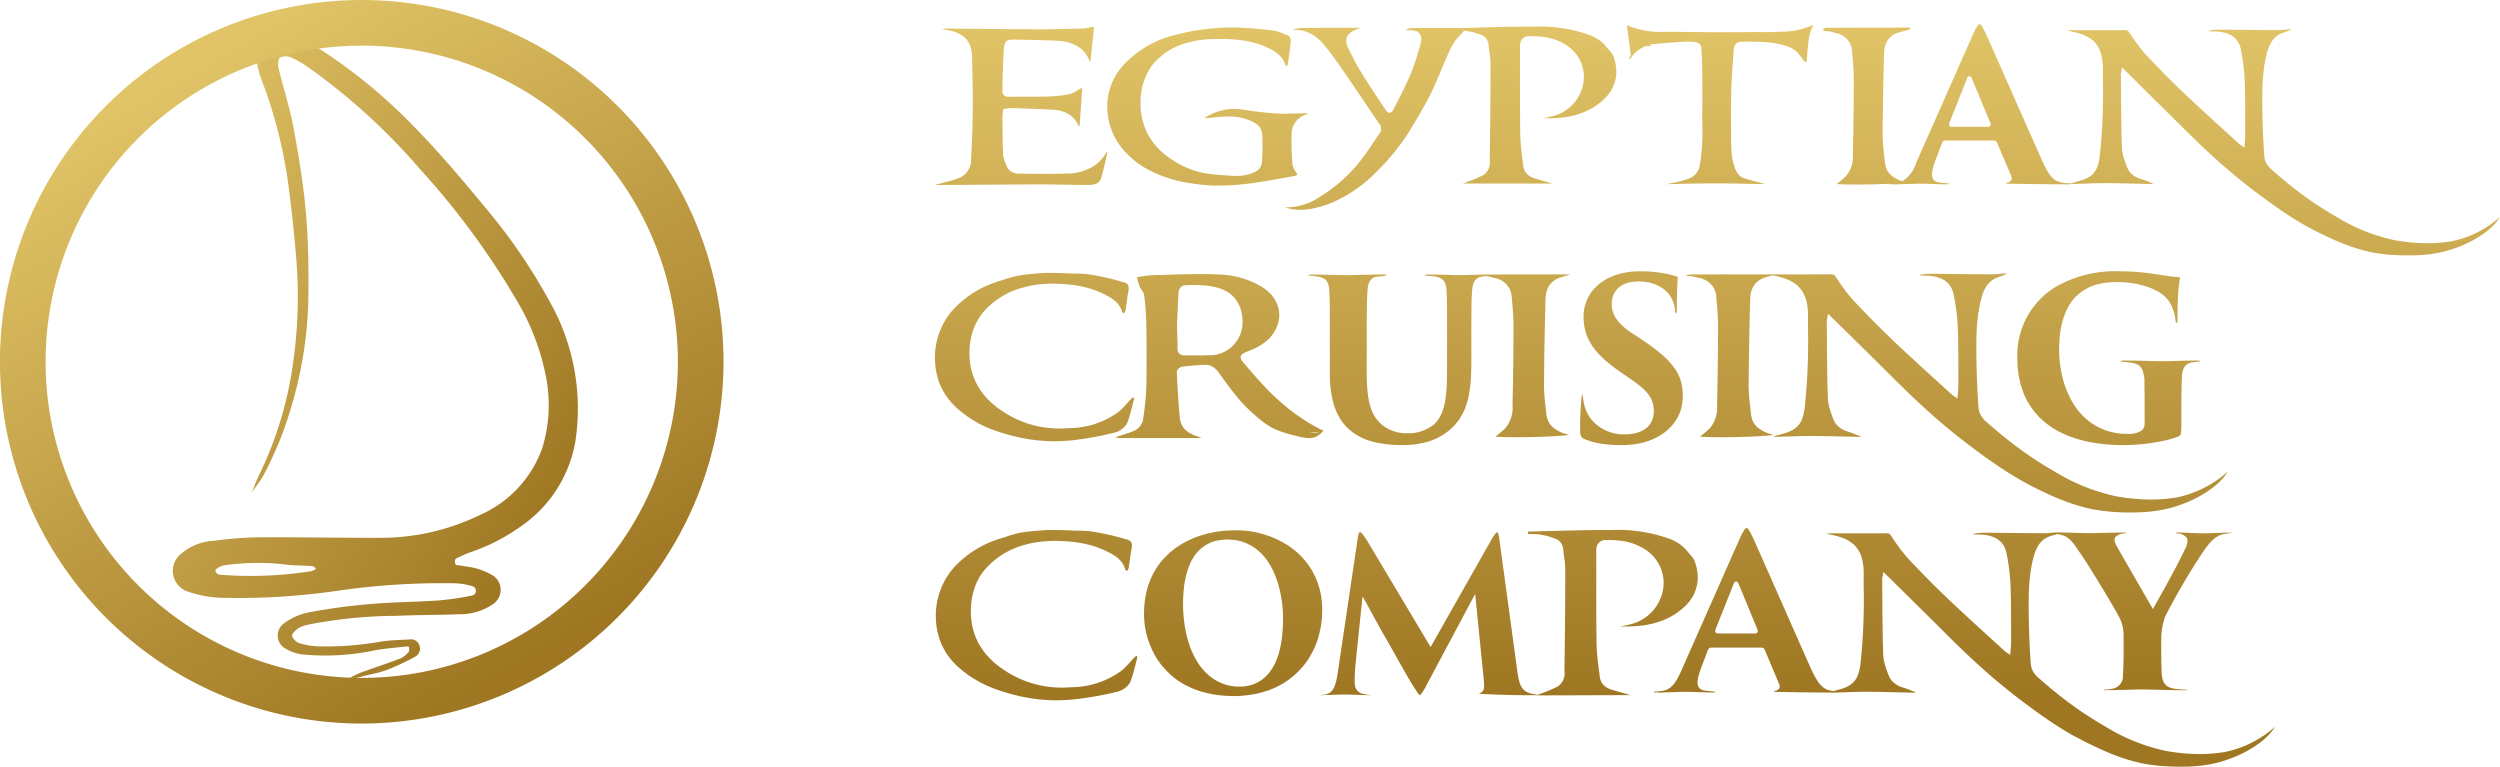 <svg xmlns="http://www.w3.org/2000/svg" xmlns:xlink="http://www.w3.org/1999/xlink" width="192.956" height="59.176" viewBox="0 0 192.956 59.176">
  <defs>
    <linearGradient id="linear-gradient" x1="0.744" y1="0.914" x2="-0.026" y2="0.095" gradientUnits="objectBoundingBox">
      <stop offset="0" stop-color="#9f7723"/>
      <stop offset="1" stop-color="#e1c467"/>
    </linearGradient>
    <linearGradient id="linear-gradient-2" x1="0.736" y1="0.908" x2="0.26" y2="0.085" xlink:href="#linear-gradient"/>
    <linearGradient id="linear-gradient-3" x1="0.5" y1="2.898" x2="0.5" y2="-0.002" xlink:href="#linear-gradient"/>
    <linearGradient id="linear-gradient-4" x1="0.5" y1="0.699" x2="0.5" y2="-2.113" xlink:href="#linear-gradient"/>
    <linearGradient id="linear-gradient-5" x1="0.5" y1="1.755" x2="0.5" y2="-1.027" xlink:href="#linear-gradient"/>
  </defs>
  <g id="Logo_main" transform="translate(-75.257 -109.847)">
    <path id="Path_2845" data-name="Path 2845" d="M122.971,134a43.581,43.581,0,0,0-4.851-7.076c-1.7-2.054-3.418-4.106-5.277-6.018a41.388,41.388,0,0,0-7.21-6.058,11.772,11.772,0,0,0-2.818-1.38c-1.618-.5-2.669.509-2.381,2.178a8.291,8.291,0,0,0,.421,1.5,35.765,35.765,0,0,1,1.927,7.351c.3,2.068.514,4.148.692,6.23a35.725,35.725,0,0,1-.25,8.206,28.578,28.578,0,0,1-2.683,8.727c-.2.405-.325.847-.523,1.252.29-.475.677-.9.94-1.394a27.4,27.4,0,0,0,2.076-5.056,31.087,31.087,0,0,0,1.378-8.448c.034-2.22.008-4.453-.18-6.666s-.554-4.444-.963-6.644c-.288-1.557-.791-3.073-1.159-4.616-.062-.254-.034-.695.12-.8a1.065,1.065,0,0,1,.866,0,7.826,7.826,0,0,1,1.347.778,48.108,48.108,0,0,1,8.594,7.841,59.938,59.938,0,0,1,7.432,10.084,18.215,18.215,0,0,1,2.288,5.951,11.337,11.337,0,0,1-.28,5.462,8.891,8.891,0,0,1-4.84,5.2,17.476,17.476,0,0,1-7.884,1.75c-3.042.014-6.083-.056-9.127-.037a28.864,28.864,0,0,0-3.455.264,4.27,4.27,0,0,0-2.672,1.082,1.686,1.686,0,0,0,.548,2.82,8.823,8.823,0,0,0,2.511.5,53.51,53.51,0,0,0,9.23-.557,56.384,56.384,0,0,1,8.915-.561,5.087,5.087,0,0,1,1.181.173c.181.05.462.1.462.42s-.3.356-.474.389a21.263,21.263,0,0,1-2.417.344c-1.774.117-3.558.128-5.33.282a46.757,46.757,0,0,0-4.711.644,4.789,4.789,0,0,0-1.911.863,1.156,1.156,0,0,0,.182,1.949,3.4,3.4,0,0,0,1.246.429,18.67,18.67,0,0,0,5.7-.334c.744-.124,1.5-.192,2.243-.265.109-.011.328-.091.328.158s-.049.255-.13.335a1.8,1.8,0,0,1-.564.425c-.882.333-1.788.624-2.678.953a5.331,5.331,0,0,0-1.2.544.512.512,0,0,0,.016.914,4.168,4.168,0,0,0,1.192.155,3.415,3.415,0,0,0,.967-.1c-.1-.014-1.159-.08-1.254-.1-.3-.077-.754-.015-.771-.444-.014-.412.429-.438.724-.523.659-.184,1.344-.285,1.981-.524a17.734,17.734,0,0,0,2.229-1.053.708.708,0,0,0,.257-.879.673.673,0,0,0-.761-.417c-.712.036-1.424.054-2.124.153a24.285,24.285,0,0,1-5,.374,5.358,5.358,0,0,1-1.351-.239.955.955,0,0,1-.579-.56c-.032-.164.273-.445.482-.592a2.273,2.273,0,0,1,.746-.277,36.222,36.222,0,0,1,6.85-.684c1.6-.08,3.2-.05,4.8-.124a4.5,4.5,0,0,0,2.686-.818,1.327,1.327,0,0,0,.024-2.113,5.019,5.019,0,0,0-1.406-.61c-.376-.122-.789-.125-1.179-.22-.158-.039-.429.064-.429-.272s.184-.3.318-.374a7.937,7.937,0,0,1,.983-.414,14.678,14.678,0,0,0,3.674-1.883,10.02,10.02,0,0,0,4.32-6.644A16.769,16.769,0,0,0,122.971,134ZM104.9,154.824a1.127,1.127,0,0,1-.489.141,29.832,29.832,0,0,1-6.421.268c-.3-.019-.7.029-.744-.363-.012-.111.437-.373.688-.39a18.3,18.3,0,0,1,4.471-.091c.651.112,1.327.085,1.992.135.17.013.37-.029.512.116S104.977,154.738,104.9,154.824Z" transform="translate(-5.358 -1)" fill="url(#linear-gradient)"/>
    <g id="Group_1632" data-name="Group 1632" transform="translate(75.257 109.847)">
      <path id="Path_2846" data-name="Path 2846" d="M103.177,165.693A27.923,27.923,0,1,1,131.1,137.77,27.953,27.953,0,0,1,103.177,165.693Zm0-52.324a24.4,24.4,0,1,0,24.4,24.4A24.428,24.428,0,0,0,103.177,113.369Z" transform="translate(-75.257 -109.847)" fill="url(#linear-gradient-2)"/>
    </g>
    <line id="Line_50" data-name="Line 50" y2="3.522" transform="translate(103.177 109.847)" fill="none"/>
    <path id="Path_2847" data-name="Path 2847" d="M105.71,170.958c-.665-.05-1.341-.023-1.992-.135a18.3,18.3,0,0,0-4.471.091c-.25.017-.7.28-.688.39.041.392.449.344.744.363a29.832,29.832,0,0,0,6.421-.268,1.127,1.127,0,0,0,.489-.141c.081-.086.152-.041.008-.185S105.88,170.971,105.71,170.958Z" transform="translate(-6.676 -17.436)" fill="none"/>
    <path id="Path_2848" data-name="Path 2848" d="M102.45,163.181c.006-.011.014-.021.021-.031l-.016.021Z" transform="translate(-7.79 -15.271)" fill="none"/>
    <path id="Union_15" data-name="Union 15" d="M112.181,17.8c-.061-.005-.121-.015-.181-.021l-.1-.011a10.7,10.7,0,0,1-1.2-.191l-.053-.011a12.59,12.59,0,0,1-1.356-.392l-.049-.015q-.5-.177-.987-.383l-.082-.036q-.483-.206-.95-.432l-.087-.041c-.247-.12-.492-.242-.732-.365-.157-.08-.31-.165-.464-.249l-.082-.044c-.314-.174-.621-.356-.923-.543l-.071-.045c-.466-.291-.918-.591-1.352-.9l-.038-.026c-.383-.269-.754-.539-1.11-.8l-.048-.035q-.256-.191-.5-.376c-.34-.256-.679-.523-1.021-.8l-.024-.019c-.208-.168-.417-.34-.627-.516-.012,0-.024.009-.035.012a.2.2,0,0,0,.027-.018c-.281-.236-.565-.478-.852-.731l-.023-.019q-.358-.318-.727-.654l-.051-.048q-.68-.623-1.395-1.32l-.057-.055c-.166-.161-.33-.322-.5-.489q-1.5-1.492-3.008-2.979L92.347,4.075l-.552-.54-.025-.025,0,0,0,0-.046-.045-.12-.118,0,.025-.031.158,0,.015-.006.033c-.006.026-.01.044-.015.066s-.008.044-.013.06-.013.057-.018.082a.546.546,0,0,0-.006.062c0,.01,0,.021,0,.031q.006.715.01,1.43c.01,1.373.019,2.793.068,4.189,0,.037.005.074.008.111,0,.019,0,.037,0,.055.007.064.015.129.027.193.005.032.012.064.018.1.022.116.051.231.084.343.007.024.015.048.022.071.073.234.157.46.238.674l.008.015c.005.014.013.027.018.04a1.441,1.441,0,0,0,.1.182c.011.017.02.035.031.051a1.425,1.425,0,0,0,.1.132c.014.015.029.032.044.047s.039.038.059.057.033.033.051.048a1.93,1.93,0,0,0,.7.356,6.081,6.081,0,0,1,.582.213l.191.078.06.025.1.042h0l-.031,0a.544.544,0,0,1-.064.007.406.406,0,0,1-.047.006c-.439-.007-.869-.018-1.3-.028-.719-.018-1.462-.036-2.194-.037h-.055c-.528,0-1.064.019-1.583.036l-.222.006c-.247.008-.5.016-.743.021h-.042a.3.3,0,0,1-.054-.006.683.683,0,0,1-.3.034c-1.445,0-3.092-.026-4.182-.044l-.329-.005a.84.84,0,0,1-.2-.017.135.135,0,0,1-.044-.016c.008-.028.114-.055.137-.058a.4.4,0,0,0,.219-.108.338.338,0,0,0,.05-.061.342.342,0,0,0,.021-.289h0l-.028-.066L81.963,9.16a.2.2,0,0,0-.053-.089.259.259,0,0,0-.041-.039l-.009-.005-.008,0a.289.289,0,0,0-.107-.035.225.225,0,0,0-.029,0H77.971c-.006,0-.008,0-.013,0a.246.246,0,0,0-.206.107.513.513,0,0,0-.035.062l-.012.023L77.2,10.521c-.052.135-.1.275-.137.408-.006.022-.013.043-.019.064a2.623,2.623,0,0,0-.113.62c0,.018,0,.033,0,.051s.005.04.007.061a.67.67,0,0,0,.045.177c.007.015.016.031.024.046a.474.474,0,0,0,.121.141.76.76,0,0,0,.4.141c.111.021.27.035.4.048l.165.017a.84.84,0,0,1,.092.005.176.176,0,0,1,.091.025c0,.015-.035.043-.216.043-.351,0-.661-.011-.984-.023-.354-.012-.721-.026-1.174-.026-.058,0-.209.005-.414.012-.291.009-.679.022-1.068.03a2.537,2.537,0,0,1-.48.006h-.115c-.024,0-.04,0-.058,0a.263.263,0,0,1-.1-.012.122.122,0,0,1-.015-.009.173.173,0,0,1-.026-.014h0l.006-.006c-.785.04-1.692.062-2.519.062-.607,0-1.042-.012-1.336-.028-.076,0-.146-.01-.2-.015h0l.063-.049a7.1,7.1,0,0,0,.67-.576A2.38,2.38,0,0,0,70.828,10c.047-1.968.07-3.918.069-5.8,0-.665-.061-1.338-.119-1.99l-.022-.245a1.235,1.235,0,0,0-.1-.369c-.008-.02-.013-.04-.022-.059-.019-.04-.044-.078-.067-.118-.009-.015-.017-.031-.026-.045-.021-.033-.044-.065-.068-.1l-.026-.031-.042-.051c-.015-.016-.028-.035-.044-.051a1.487,1.487,0,0,0-.225-.189L70.084.916A1.5,1.5,0,0,0,69.85.792c-.011-.005-.022-.012-.035-.016A1.439,1.439,0,0,0,69.546.7C69.463.682,69.38.659,69.3.637a2.544,2.544,0,0,0-.356-.079,2.143,2.143,0,0,0-.249-.013L68.638.529,68.58.487l-.007,0a.107.107,0,0,1-.04-.109.607.607,0,0,1,.414-.09Q71.962.278,74.978.275c.115,0,.24-.026.33.082h0a2.412,2.412,0,0,1-.7.218c-.078.025-.155.051-.234.074a1.468,1.468,0,0,0-.914.7c-.008.014-.017.027-.024.042a1.624,1.624,0,0,0-.123.319c-.014.051-.024.1-.033.158,0,.012-.006.022-.008.034s-.008.036-.011.055c-.006.042-.007.09-.012.134s-.012.107-.013.164v.033c-.046,1.724-.1,3.987-.109,6.268v0c0,.186.008.372.02.559v.019c0,.035,0,.072.007.107.022.283.051.564.083.839.022.2.044.4.063.593,0,.043.015.079.021.119,0,.014.006.028.009.044a1.539,1.539,0,0,0,.121.393c.005.013.01.028.015.04a1.38,1.38,0,0,0,.17.256c.015.017.031.03.046.046l.012.012c.019.019.037.038.057.056a2.088,2.088,0,0,0,.647.4c.082.034.166.066.25.094h0A2.5,2.5,0,0,0,75.7,10.748L80.065.873c.1-.215.386-.873.554-.873.026,0,.06.028.094.067A1.055,1.055,0,0,1,80.8.186c.012.018.024.037.035.057s.041.071.062.109c.055.1.108.209.152.3L81.09.74l0,0c.231.5,1.149,2.577,2.12,4.778.812,1.837,1.656,3.752,2.163,4.883.052.119.1.231.152.336l.017.037c.07.148.137.277.2.4l.032.056c.046.081.091.158.135.227.012.019.024.033.036.051a2.413,2.413,0,0,0,.2.263c.015.017.03.037.045.053l.011.012c.017.018.035.032.053.049a1.27,1.27,0,0,0,.329.231,1.29,1.29,0,0,0,.371.11,2.086,2.086,0,0,0,.4.055c.046,0,.091.006.131.012a.614.614,0,0,1,.148.015.067.067,0,0,1,.013.006l-.007-.011.03-.01.053-.017c.194-.062.389-.122.585-.172,1.284-.326,1.469-1.041,1.591-2.014a45.224,45.224,0,0,0,.227-5.717c0-.31,0-.621,0-.93A4.263,4.263,0,0,0,90.011,2.4c-.01-.037-.019-.074-.03-.111s-.032-.1-.049-.15L89.9,2.047l-.005-.01c-.008-.021-.018-.041-.027-.062s-.026-.064-.042-.1-.032-.055-.048-.083a2.365,2.365,0,0,0-.137-.21l-.022-.03c-.027-.035-.055-.07-.085-.1l-.03-.033,0-.005-.044-.047a2.019,2.019,0,0,0-.182-.164l-.03-.024A2.451,2.451,0,0,0,88.9.969L88.849.94c-.069-.035-.142-.067-.217-.1L88.594.825a4.082,4.082,0,0,0-.451-.147c-.123-.033-.25-.065-.386-.092a2.178,2.178,0,0,1-.273-.064A.218.218,0,0,1,87.406.48c.044,0,.088-.005.132-.005h2.187q1.057,0,2.111-.005a.308.308,0,0,1,.27.11.386.386,0,0,1,.032.037c.024.03.048.064.076.107.177.273.346.516.513.744l.034.048.036.048a.031.031,0,0,0,.02.028c.038.049.076.1.113.151.016.021.032.039.048.061.116.149.233.29.349.424l.034.037c.07.08.139.161.21.236s.156.162.233.243l.038.04q.563.591,1.15,1.183L95.026,4q.792.8,1.621,1.582c.2.185.395.367.593.551l.035.033c.741.69,1.491,1.376,2.224,2.042q.593.537,1.184,1.077a.4.4,0,0,0,.035.028c.014.011.032.022.052.035l.015.01.083.053.182.121.015-.218c.006-.083.013-.161.021-.235.013-.153.027-.3.026-.444,0-.368,0-.736,0-1.105,0-1.07,0-2.178-.044-3.266a15.441,15.441,0,0,0-.3-2.336,1.893,1.893,0,0,0-.069-.249c-.006-.017-.012-.033-.019-.05-.012-.032-.029-.061-.043-.092l-.015-.032a1.461,1.461,0,0,0-.154-.251c-.013-.017-.024-.037-.038-.053a1.539,1.539,0,0,0-.452-.36C99.96.834,99.942.828,99.926.82a2.207,2.207,0,0,0-.549-.186C99.29.616,99.2.6,99.107.589c-.139-.015-.279-.018-.42-.021-.1,0-.2-.005-.3-.012h-.04a.214.214,0,0,1-.066-.021A.15.15,0,0,1,98.3.512a4.412,4.412,0,0,1,.74-.08c.782,0,1.554.011,2.327.019.746.007,1.491.015,2.237.019h0a4.585,4.585,0,0,0,.485-.032c.131-.013.263-.028.394-.03h0a.99.99,0,0,1,.19.021l-.03.013-.02.009c-.173.073-.35.148-.528.2l-.022.008a1.65,1.65,0,0,0-.886.646c-.017.024-.03.05-.046.075a2.4,2.4,0,0,0-.155.288c-.012.028-.026.055-.038.082a3.632,3.632,0,0,0-.119.35l-.012.042L102.8,2.2c-.049.182-.092.363-.13.546-.005.026-.009.053-.013.079-.053.263-.093.528-.125.8,0,.027-.007.055-.01.083-.053.459-.079.927-.089,1.412,0,.18-.006.362-.006.546,0,.085,0,.173,0,.26,0,.211,0,.426.008.645,0,.044,0,.085,0,.129v.064c.026,1.372.076,2.488.156,3.511,0,.017.009.039.012.057a.719.719,0,0,0,.018.087,1.27,1.27,0,0,0,.092.258c.006.015.011.029.018.042a1.522,1.522,0,0,0,.1.156c.009.014.017.03.028.044a1.437,1.437,0,0,0,.1.118c.012.013.024.028.037.04s.049.06.078.085c.074.067.149.13.224.2l.009.008c.672.592,1.337,1.135,2,1.634l.053.04q.558.417,1.117.793l.077.051q.792.529,1.593.985a14.254,14.254,0,0,0,4.464,1.8,14.46,14.46,0,0,0,2.562.243,11.519,11.519,0,0,0,1.911-.158,8.057,8.057,0,0,0,3.644-1.826l.042-.032.005,0-.03.044c-.07.1-.141.2-.214.292-.044.055-.087.112-.134.163a5.539,5.539,0,0,1-.707.647,8.652,8.652,0,0,1-2.273,1.215,8.389,8.389,0,0,1-.863.275l-.1.025a9.558,9.558,0,0,1-1.119.206l-.135.015c-.365.041-.749.063-1.152.069h-.072c-.064,0-.125,0-.189,0C113.3,17.862,112.782,17.839,112.181,17.8ZM79.807,4.025a.144.144,0,0,0-.057.015.092.092,0,0,0-.021.018.225.225,0,0,0-.048.055.566.566,0,0,0-.031.062l-1.39,3.5a.311.311,0,0,0,0,.032c0,.009,0,.017,0,.026a.285.285,0,0,0,0,.031.186.186,0,0,0,.022.067c0,.007,0,.015.008.022a.2.2,0,0,0,.164.078h2.8a.21.21,0,0,0,.192-.088.172.172,0,0,0,.019-.113.194.194,0,0,0-.011-.046.146.146,0,0,0,0-.018L80,4.173a.352.352,0,0,0-.053-.091.279.279,0,0,0-.033-.028l-.011-.01-.024-.01a.149.149,0,0,0-.055-.013A.166.166,0,0,0,79.807,4.025ZM68.621.5h0ZM27.359,14.247a3.282,3.282,0,0,1-.38-.114c.1.009.2.012.3.012a4.656,4.656,0,0,0,2.382-.791,11.885,11.885,0,0,0,3.248-2.919c.351-.455.677-.938.989-1.408.132-.195.261-.39.4-.584a.559.559,0,0,0,.09-.536.5.5,0,0,0-.036-.084.773.773,0,0,0-.066-.111c-.438-.636-.869-1.276-1.3-1.917-.464-.686-.929-1.373-1.4-2.056l-.054-.082a.494.494,0,0,1-.036-.048c-.2-.287-.4-.584-.62-.881l-.036-.053c-.252-.345-.512-.686-.782-1.019l-.021-.027-.008-.008a2.673,2.673,0,0,0-.237-.264.626.626,0,0,0-.045-.048c-.066-.066-.132-.127-.2-.186a.578.578,0,0,0-.055-.041,2.762,2.762,0,0,0-.566-.366.452.452,0,0,0-.069-.033,2.637,2.637,0,0,0-.638-.2.011.011,0,0,0-.01,0,2.769,2.769,0,0,0-.415-.042h0l-.006,0h-.012c-.008,0-.017,0-.023,0h-.01a.27.27,0,0,0-.051,0h-.1a.526.526,0,0,1,.057-.021.592.592,0,0,1,.09-.03A.265.265,0,0,1,27.779.37a.382.382,0,0,1,.053-.008h0a2.866,2.866,0,0,1,.6-.064C29.753.289,31.072.289,32.393.289h.471l-.048.018h0l0,0a.011.011,0,0,0-.008,0,3.834,3.834,0,0,0-.507.2.422.422,0,0,0-.051.03l0,0a.967.967,0,0,0-.491.525.73.73,0,0,0-.033.186.07.07,0,0,1,.012.021.159.159,0,0,1,.015.035l0,0a.144.144,0,0,1-.033,0,.8.8,0,0,0,.006.087v0a.736.736,0,0,0,.015.083.786.786,0,0,0,.039.144c.006.015.009.03.015.045l.045.1c.132.285.267.563.408.833a.243.243,0,0,0,.027.051q.139.274.288.533a.44.44,0,0,0,.03.054c.105.192.216.378.327.561.012.021.024.039.037.06a.448.448,0,0,0,.039.057c.38.624.791,1.241,1.189,1.837.159.24.319.482.476.719.012.018.022.033.033.051l.01.012a1.065,1.065,0,0,0,.153.2.086.086,0,0,0,.021.024.267.267,0,0,0,.191.09c.156,0,.254-.162.338-.327.465-.9.911-1.771,1.295-2.676a15.539,15.539,0,0,0,.539-1.562l.171-.551a2.281,2.281,0,0,0,.1-.516.641.641,0,0,0-.1-.431.379.379,0,0,0-.045-.067l-.01-.012a.7.7,0,0,0-.2-.155A.256.256,0,0,0,37.1.556H37.1v0a.994.994,0,0,0-.36-.078l-.183,0c-.051,0-.1,0-.156-.006-.033,0-.066,0-.1,0a.784.784,0,0,1,.552-.155c.57-.012,1.139-.015,1.7-.015.452,0,.908,0,1.361.006l.838,0L41.926.268C43.173.235,44.466.2,45.737.2c.177,0,.355,0,.535,0a11.1,11.1,0,0,1,4.286.667,3.3,3.3,0,0,1,.758.42.248.248,0,0,1,.03.022,2.411,2.411,0,0,1,.213.18c.027.027.051.051.072.074a.8.8,0,0,1,.057.057c.012.015.027.03.037.045v0a.945.945,0,0,1,.09.105c.057.078.126.153.193.229a2.97,2.97,0,0,1,.219.267c.015.024.03.045.045.069a.8.8,0,0,1,.066.132c0,.006,0,.012.006.017a.822.822,0,0,1,.031.085,3.452,3.452,0,0,1,.132.469v0c.01.048.018.093.024.139a3.019,3.019,0,0,1,.039.549.123.123,0,0,1,0,.031,1.641,1.641,0,0,1-.015.216v0l-.009.1c-.015.09-.03.177-.053.265,0,.024-.01.045-.015.069a2.75,2.75,0,0,1-.193.505.119.119,0,0,1-.012.024,2.237,2.237,0,0,1-.15.265c-.019.027-.033.054-.054.078a3.052,3.052,0,0,1-.37.444A4.972,4.972,0,0,1,49.539,6.98.371.371,0,0,1,49.494,7a6.954,6.954,0,0,1-.944.2c-.045.006-.09.012-.135.015a.221.221,0,0,1-.06.006,9.94,9.94,0,0,1-1.151.051h-.331a.745.745,0,0,0,.084-.015c.082-.012.162-.024.241-.042h0c.069-.012.139-.027.208-.045l.072-.019.035-.008A3.192,3.192,0,0,0,50,4.7a2.8,2.8,0,0,0-.079-1.527c-.008-.03-.017-.06-.03-.092a2.832,2.832,0,0,0-.114-.265.671.671,0,0,0-.036-.066,1.6,1.6,0,0,0-.078-.144.518.518,0,0,0-.042-.065,2.633,2.633,0,0,0-.231-.319c-.01-.012-.022-.027-.033-.039a2.1,2.1,0,0,0-.177-.186c-.021-.021-.042-.039-.063-.06-.037-.033-.076-.066-.118-.1-.015-.01-.03-.024-.048-.037-.051-.042-.109-.082-.166-.12-.081-.054-.162-.105-.246-.153L48.5,1.494c-.123-.066-.25-.129-.379-.186l-.048-.021a3.946,3.946,0,0,0-.52-.174A.35.35,0,0,0,47.5,1.1a4.519,4.519,0,0,0-.667-.123.149.149,0,0,0-.039,0,3.118,3.118,0,0,0-.342-.027c-.123-.008-.25-.012-.379-.012-.06,0-.121,0-.18,0H45.87a.659.659,0,0,0-.694.462v0a.86.86,0,0,0-.033.162.149.149,0,0,0,0,.042.759.759,0,0,0-.006.117c0,.586,0,1.173,0,1.759,0,1.611-.006,3.27.021,4.907a.024.024,0,0,0,0,.019v.1c0,.1,0,.2.01.3v0c0,.1.008.2.017.307v0c0,.045.006.087.01.132.039.484.1.965.162,1.433l.042.313a.592.592,0,0,0,.015.078.055.055,0,0,0,.009.033.584.584,0,0,0,.055.166v0a.1.1,0,0,0,.021.045.793.793,0,0,0,.121.189.242.242,0,0,0,.027.033,1.314,1.314,0,0,0,.606.372c.2.064.394.121.589.175.123.036.247.069.37.1l.054.015h0c.048.015.093.027.138.042h0c.057.015.1.033.16.048h.011c.024.006.051.015.076.021H40.691l.129-.037h.006l.006,0a1.285,1.285,0,0,0,.15-.055l.053-.021h0l.057-.021a10.624,10.624,0,0,0,1.223-.52,1.158,1.158,0,0,0,.484-1.139c.039-2.378.06-4.8.063-7.421a6.044,6.044,0,0,0-.081-.9c-.027-.186-.051-.376-.067-.565a.928.928,0,0,0-.129-.421.609.609,0,0,0-.042-.073.883.883,0,0,0-.123-.132A.6.6,0,0,0,42.38.972.661.661,0,0,0,42.272.9a.358.358,0,0,0-.061-.03.36.36,0,0,0-.078-.037c-.084-.033-.166-.06-.246-.087a.383.383,0,0,0-.046-.015,4.464,4.464,0,0,0-.649-.168A.545.545,0,0,0,41.13.55c-.11-.02-.219-.034-.327-.044a.739.739,0,0,1-.187.25,4.069,4.069,0,0,0-.6.719c-.015.024-.03.048-.042.072-.045.069-.084.138-.123.207a.6.6,0,0,1-.042.074l-.062.134c-.237.5-.45,1.016-.66,1.517-.243.59-.5,1.2-.782,1.78-.051.1-.1.209-.156.311a.29.29,0,0,0-.021.039c-.48.929-1.022,1.831-1.5,2.613-.177.288-.366.575-.566.857A.717.717,0,0,1,36,9.156a16.873,16.873,0,0,1-1.663,1.971c-.083.087-.171.174-.255.255a.508.508,0,0,1-.041.042,10.829,10.829,0,0,1-3.489,2.392c-.024.008-.048.018-.074.026a7.741,7.741,0,0,1-1.232.372,4.3,4.3,0,0,1-.435.075c-.066.012-.129.017-.192.024a3.068,3.068,0,0,1-.329.021c-.039,0-.075,0-.114,0A3.625,3.625,0,0,1,27.359,14.247Zm-6.239-1.8h-.012c-.006,0-.008,0-.015,0a.09.09,0,0,0-.024.012.045.045,0,0,1,0-.018c-.446-.033-.857-.075-1.246-.135h0a.21.21,0,0,1-.045-.006h0a12.5,12.5,0,0,1-1.285-.261.181.181,0,0,1-.036-.012c-.2-.051-.393-.112-.582-.174l-.155-.055a.806.806,0,0,1-.087-.033c-.245-.087-.476-.182-.7-.284-.03-.012-.051-.024-.079-.036h0a7.3,7.3,0,0,1-.716-.381,1.027,1.027,0,0,1-.093-.057c-.161-.1-.315-.2-.461-.311l-.042-.028c-.075-.06-.147-.117-.222-.182h0a.494.494,0,0,1-.042-.033c-.114-.1-.222-.2-.327-.3a.455.455,0,0,1-.051-.055c-.054-.051-.1-.1-.156-.159L14.7,9.911c-.065-.071-.129-.144-.192-.218-.027-.03-.05-.06-.074-.093a.2.2,0,0,1-.03-.039,1.623,1.623,0,0,1-.123-.162.344.344,0,0,1-.039-.051c-.03-.039-.057-.078-.083-.12-.015-.021-.03-.039-.042-.06-.042-.063-.08-.127-.117-.189a.29.29,0,0,1-.024-.036c-.051-.087-.1-.174-.144-.264a.675.675,0,0,1-.039-.078h0c-.017-.039-.039-.078-.053-.12a.127.127,0,0,1-.021-.048,2.276,2.276,0,0,1-.11-.267.016.016,0,0,1-.006-.015,2.335,2.335,0,0,1-.105-.32.332.332,0,0,1-.024-.078c-.036-.123-.063-.245-.087-.369a4.763,4.763,0,0,1,1.306-4.393A8.028,8.028,0,0,1,18.605.819a17.016,17.016,0,0,1,4.22-.552h.258c.842.015,1.747.082,2.93.219a3.54,3.54,0,0,1,.878.261c.087.036.177.069.263.1a.485.485,0,0,1,.18.111.46.46,0,0,1,.042.057.357.357,0,0,1,.037.081.418.418,0,0,1,.026.126.8.8,0,0,1,0,.165c-.066.569-.135,1.151-.225,1.72a.425.425,0,0,1-.093.152.468.468,0,0,1-.108-.137l0-.006a1.582,1.582,0,0,0-.087-.213,1.457,1.457,0,0,0-.09-.162h0a.935.935,0,0,0-.072-.111,1.766,1.766,0,0,0-.186-.209.316.316,0,0,0-.06-.057.966.966,0,0,0-.152-.126.44.44,0,0,0-.057-.045,2.582,2.582,0,0,0-.3-.186.425.425,0,0,0-.073-.039c-.074-.042-.147-.081-.222-.117s-.12-.057-.18-.081a.315.315,0,0,0-.069-.033,5,5,0,0,0-.746-.266.07.07,0,0,0-.042-.012,5.4,5.4,0,0,0-.647-.15.257.257,0,0,0-.037-.01c-.195-.033-.392-.063-.6-.083L23.221,1.2c-.284-.024-.584-.042-.9-.048-.153,0-.3,0-.453,0h-.027c-.072,0-.144,0-.216,0a9.357,9.357,0,0,0-1,.06c-.042,0-.084.01-.123.015a5.968,5.968,0,0,0-.693.132c-.045.009-.09.021-.135.033l-.074.021a5.112,5.112,0,0,0-2.8,1.7v0c.006.006.015.009.021.015a.127.127,0,0,1-.03-.006,3.9,3.9,0,0,0-.311.471c-.028.048-.055.1-.082.15a.227.227,0,0,1,.021.024l-.027-.008a3.888,3.888,0,0,0-.234.527.16.16,0,0,1,.021.03l-.03-.01c-.042.111-.078.222-.108.335a.572.572,0,0,0-.027.094v0a3.564,3.564,0,0,0-.092.417v0a.122.122,0,0,1,.026.03.112.112,0,0,1-.033,0,4.888,4.888,0,0,0-.065.68.012.012,0,0,0,0,.015V5.98c0,.137,0,.276.005.414v.03a.78.78,0,0,0,0,.087v0a.489.489,0,0,0,.006.068v0a3.741,3.741,0,0,0,.066.482v0a.64.64,0,0,0,.018.1,3.335,3.335,0,0,0,.082.347.211.211,0,0,0,.012.048.9.9,0,0,0,.042.132.169.169,0,0,0,.021.063,2.156,2.156,0,0,0,.1.285.038.038,0,0,0,.009.021,2.545,2.545,0,0,0,.12.276.055.055,0,0,0,.012.021,2.538,2.538,0,0,0,.168.317c0,.006.006.012.01.019.039.066.08.132.125.2a.089.089,0,0,0,.018.027c.072.111.15.216.231.32.006.006.012.015.018.021.074.094.155.186.242.276a.051.051,0,0,0,.021.024,2.942,2.942,0,0,0,.213.216.14.14,0,0,0,.024.021,4.8,4.8,0,0,0,.566.467.152.152,0,0,0,.035.027c.135.1.276.195.423.284a6.681,6.681,0,0,0,3.077,1.031l.543.045c.395.033.806.069,1.21.069.081,0,.162,0,.246-.006a3.216,3.216,0,0,0,1.276-.351.983.983,0,0,0,.438-.744,20.691,20.691,0,0,0,.015-2.088,1,1,0,0,0-.192-.561.533.533,0,0,0-.051-.063,1.151,1.151,0,0,0-.215-.2l-.063-.045c-.055-.033-.112-.069-.174-.1a4.275,4.275,0,0,0-.677-.263.446.446,0,0,1-.063-.015,3.86,3.86,0,0,0-.464-.1c-.039-.006-.078-.012-.117-.015a3.71,3.71,0,0,0-.462-.033.135.135,0,0,0-.051,0,.593.593,0,0,0-.075,0c-.108,0-.216,0-.326.008-.337.022-.672.051-1,.085l-.41.035H20.9l-.1.01c.028-.028.049-.048.073-.069l0,0a.5.5,0,0,1,.06-.045,4.223,4.223,0,0,1,2.146-.607,4.37,4.37,0,0,1,.656.051c.935.15,1.795.249,2.632.3.2.012.4.018.607.018.252,0,.5-.008.758-.015s.5-.015.752-.015h.078a.03.03,0,0,1,.017,0s.006,0,.012,0a.116.116,0,0,1,.042.006.614.614,0,0,1,.117.021h0l.066.015a2.255,2.255,0,0,0-.258.079,1.574,1.574,0,0,0-.866.73.284.284,0,0,0-.036.073v0a1.079,1.079,0,0,0-.048.117.14.14,0,0,0-.012.036,1.493,1.493,0,0,0-.072.339v0c-.006.033-.006.066-.01.1s0,.045,0,.066c-.012.264-.015.527-.012.782v0a.015.015,0,0,0,0,.018c0,.533.035,1.042.071,1.5v.027a.854.854,0,0,0,.049.209.179.179,0,0,0,.017.042.452.452,0,0,0,.033.078.286.286,0,0,0,.021.045,2.865,2.865,0,0,0,.159.27l.028.042.039.06.009.019c.018.039.024.063.018.071s-.024.045-.153.072c-.3.063-.629.123-1.058.2l-.638.109c-.582.1-1.181.206-1.774.281a.288.288,0,0,1-.051.006h0c-.072.008-.141.017-.207.023-.521.067-.995.1-1.441.123-.21.009-.417.012-.617.012C21.7,12.476,21.4,12.468,21.12,12.446ZM.128,12.419a.7.7,0,0,1-.1-.018A.114.114,0,0,1,0,12.4c.1-.021.192-.042.288-.066A.016.016,0,0,0,.3,12.323H.306A.9.9,0,0,0,.413,12.3c.01,0,.015,0,.024-.006.123-.033.245-.065.369-.1a8.535,8.535,0,0,0,1.067-.321,1.54,1.54,0,0,0,.9-1.519c.078-1.373.117-2.6.125-3.749.01-1.219-.008-2.52-.06-4.1A2.572,2.572,0,0,0,2.7,1.688a.409.409,0,0,0-.03-.08,1.062,1.062,0,0,0-.129-.247.231.231,0,0,0-.033.051.511.511,0,0,1,.015-.084,1.422,1.422,0,0,0-.141-.186.176.176,0,0,0-.024-.021.3.3,0,0,0-.048-.051A.015.015,0,0,0,2.3,1.062,1.226,1.226,0,0,0,2.1.9.2.2,0,0,0,2.068.877,3.039,3.039,0,0,0,.986.472C.935.462.881.454.83.448.746.436.665.43.584.424c-.009,0-.015,0-.024,0A.017.017,0,0,1,.575.415.025.025,0,0,1,.587.409l.006,0A.288.288,0,0,1,.68.376l.006,0A1.025,1.025,0,0,1,.926.346l1.5.015C4.234.379,6.1.4,7.947.406h.158c.968,0,1.955-.028,2.907-.055L11.42.343A2.67,2.67,0,0,0,11.9.268a1.845,1.845,0,0,1,.182-.039.56.56,0,0,1,.129-.018.091.091,0,0,1,.036.006s0,.01,0,.033,0,.051,0,.093a.243.243,0,0,1,0,.042c-.042.369-.078.737-.117,1.106-.048.443-.093.887-.141,1.333a.345.345,0,0,1-.024.065.506.506,0,0,1-.055-.042h0c-.006-.006-.012-.008-.015-.015l-.018-.045a2.655,2.655,0,0,0-.123-.281c-.012-.022-.024-.042-.037-.06-.024-.039-.045-.078-.069-.114a.587.587,0,0,0-.036-.048,1.473,1.473,0,0,0-.126-.156.217.217,0,0,1-.035.039c0-.024.008-.048.011-.066a1.411,1.411,0,0,0-.188-.183.2.2,0,0,0-.027-.021,1.659,1.659,0,0,0-.228-.159.124.124,0,0,0-.042-.026l0,0a2.452,2.452,0,0,0-.416-.2l-.054.039a.285.285,0,0,1,.024-.051,3.029,3.029,0,0,0-.383-.114.436.436,0,0,0-.064-.015c-.092-.021-.191-.036-.29-.048a.613.613,0,0,0-.087-.012c-.1-.012-.2-.018-.3-.024C8.3,1.239,7.174,1.221,6.179,1.2H6.056c-.027,0-.057,0-.082,0H5.97c-.3.006-.467.063-.561.234a.217.217,0,0,0-.023.048.761.761,0,0,0-.048.168.323.323,0,0,0-.012.06c-.012.08-.021.17-.03.275-.048.7-.069,1.4-.087,2.09q-.009.395-.021.79V4.9a.408.408,0,0,0,.006.1v.012a.462.462,0,0,1,0,.093c0,.033,0,.065,0,.1a.51.51,0,0,0,.006.078.276.276,0,0,0,.035.11.073.073,0,0,0,.018.039v0a.071.071,0,0,0,.024.03.05.05,0,0,0,.012.018l.026.027a.531.531,0,0,0,.356.105c.228,0,.447-.006.662-.006l1.136,0c.417,0,.833,0,1.25-.015A9.527,9.527,0,0,0,10.4,5.4a1.668,1.668,0,0,0,.563-.274c.085-.051.165-.1.249-.146a.49.49,0,0,1,.109-.042.312.312,0,0,1,.018.065.027.027,0,0,1,0,.012c0,.054-.006.108-.012.162v.006q-.076,1.285-.173,2.571a.564.564,0,0,1-.036.138.352.352,0,0,1-.048-.039v0a.082.082,0,0,1-.023-.03c-.01-.021-.019-.04-.028-.057V7.76a1.933,1.933,0,0,0-.15-.258c-.009-.012-.015-.024-.024-.037a1.85,1.85,0,0,0-.15-.186.277.277,0,0,0-.039-.039,1.764,1.764,0,0,0-.4-.311.11.11,0,0,0-.033-.015A1.415,1.415,0,0,0,9.981,6.8a.129.129,0,0,0-.033-.015,2.429,2.429,0,0,0-.323-.1.292.292,0,0,1-.045-.012,3.016,3.016,0,0,0-.309-.048.207.207,0,0,0-.048-.006C9.151,6.616,9.08,6.609,9,6.606c-.917-.051-1.851-.08-2.754-.11l-.428-.012H5.817a.975.975,0,0,0-.1.006,1.793,1.793,0,0,0-.219.033c-.051.009-.1.019-.155.027l-.1.015L5.238,6.6l0,.039,0,.019c0,.008,0,.021,0,.03s0,.009,0,.015c0,.033-.009.062-.012.1s-.014.087-.021.132a.914.914,0,0,0-.006.1v0a.539.539,0,0,0-.006.1l0,.635c.006.746.009,1.52.051,2.278,0,.015,0,.03,0,.045,0,.039.009.081.015.119a2.165,2.165,0,0,0,.078.3c0,.018.012.036.018.057v0c.019.042.033.087.051.132.006.012.012.028.018.042.045.108.092.21.141.309a.216.216,0,0,0,.021.033.182.182,0,0,0,.027.048.322.322,0,0,0,.066.09.3.3,0,0,0,.045.051,1.066,1.066,0,0,0,.77.27l.7.009c.45,0,.9.009,1.349.009.579,0,1.061-.009,1.514-.027a3.871,3.871,0,0,0,2.23-.609,3.032,3.032,0,0,0,.934-1.039.327.327,0,0,1,.063-.066.115.115,0,0,1,.015.045l-.039.177-.048.213c-.021.09-.039.183-.06.273v0c-.1.458-.21.923-.351,1.369a.107.107,0,0,1-.012.033A.242.242,0,0,1,12.76,12a.646.646,0,0,1-.474.363.62.62,0,0,1-.1.023,2.1,2.1,0,0,1-.39.03h-.231c-.593,0-1.19-.008-1.783-.021s-1.191-.018-1.786-.018H7.914c-1.58,0-3.158.015-4.737.027l-2.329.015c-.12,0-.24,0-.356,0S.249,12.423.128,12.419Zm56.3-.06.006,0,.057-.009a.082.082,0,0,1,.024-.006h0a.121.121,0,0,1,.045-.008c.069-.015.135-.03.2-.042l.045-.009c.173-.033.347-.069.518-.11a6.794,6.794,0,0,0,.872-.258,1.3,1.3,0,0,0,.821-1.04,15.012,15.012,0,0,0,.189-3.161c0-.354-.006-.71,0-1.063.015-1.1,0-2.194-.006-3.254-.006-.459-.03-.923-.053-1.37l-.01-.135a.538.538,0,0,0-.11-.318.176.176,0,0,0-.045-.048.364.364,0,0,0-.111-.075.177.177,0,0,0-.051-.018.222.222,0,0,0-.078-.021A.185.185,0,0,0,58.7,1.4a.047.047,0,0,0-.019,0c-.071-.006-.144-.015-.216-.024l-.072-.009a2.374,2.374,0,0,0-.29-.021.754.754,0,0,0-.093,0c-1.016.071-1.933.137-2.856.236-.008,0-.015,0-.023,0a.225.225,0,0,0,.18.048.447.447,0,0,1-.318.073.869.869,0,0,0-.159.005,2.365,2.365,0,0,0-1.148.922c-.069.105-.123.064-.123-.051a.268.268,0,0,0,.123-.2l-.3-2.293a6.676,6.676,0,0,0,2.964.512c.665,0,1.331.009,1.993.015s1.3.015,1.945.018h.4c.758,0,1.516-.006,2.275-.012L63.9.622c.4,0,.824-.006,1.238-.027l.12-.006A5.825,5.825,0,0,0,67.659.107a.171.171,0,0,1,.06-.012.242.242,0,0,1,.042,0h.012c-.018.033-.037.062-.051.1A2.072,2.072,0,0,0,67.6.466c-.009.03-.021.063-.03.092a3.5,3.5,0,0,0-.132.575.816.816,0,0,0-.015.092v0c-.021.143-.039.284-.053.428-.01.087-.019.174-.03.261-.019.153-.027.306-.037.459s-.018.3-.035.444a.417.417,0,0,1-.051.128.33.33,0,0,1-.141-.083c0-.006-.01-.01-.012-.015a1.1,1.1,0,0,1-.078-.093c-.063-.075-.123-.159-.183-.243l-.1-.135a1.6,1.6,0,0,0-.128-.153c-.012-.015-.027-.03-.039-.042a.33.33,0,0,0-.042-.039.542.542,0,0,0-.044-.042,1.6,1.6,0,0,0-.171-.132.19.19,0,0,0-.035-.021,1.41,1.41,0,0,0-.138-.081.422.422,0,0,0-.066-.033,2.437,2.437,0,0,0-.306-.126c-.036-.012-.069-.024-.1-.033h0a5.082,5.082,0,0,0-.494-.129c-.117-.027-.234-.048-.351-.069-.015,0-.03,0-.045-.006-.207-.033-.414-.057-.627-.074-.015,0-.03,0-.045,0-.362-.027-.742-.037-1.153-.037l-.633,0a.125.125,0,0,0-.03,0,.364.364,0,0,0-.1.009.538.538,0,0,0-.446.291l-.018.036a.7.7,0,0,0-.037.119.408.408,0,0,0-.015.1v0a.186.186,0,0,0-.006.042c-.021.357-.045.717-.072,1.076-.039.518-.078,1.054-.1,1.585a.249.249,0,0,0,0,.048l-.009.189c-.017.573-.03,1.139-.033,1.693a.952.952,0,0,0,0,.1c-.006.566,0,1.118.009,1.657,0,.15,0,.3,0,.45,0,.333.006.665.03,1a.139.139,0,0,0,0,.036c.009.129.021.258.039.387,0,.026.006.057.01.083a4.4,4.4,0,0,0,.141.62.178.178,0,0,1,.012.039c.021.067.045.13.069.2l.018.045c.006.018.015.033.021.051a.167.167,0,0,0,.022.041.1.1,0,0,0,.017.042,1.115,1.115,0,0,0,.135.225.313.313,0,0,0,.039.054c.012.015.028.033.042.048a.393.393,0,0,0,.045.048,1,1,0,0,0,.414.246c.192.06.387.114.582.168.168.045.335.087.5.128l.275.072c.045.015.09.027.135.039h.006c.03.008.064.015.094.024h-.084c-.453-.006-.9-.015-1.346-.024-.839-.015-1.7-.03-2.558-.03H60.04c-.785,0-1.579.018-2.349.033l-.4.01h0c-.231.006-.459.012-.686.015H56.59c-.017,0-.035,0-.053,0a.522.522,0,0,1-.064,0A.113.113,0,0,1,56.425,12.36Z" transform="translate(147.437 111.704)" fill="url(#linear-gradient-3)"/>
    <path id="Union_16" data-name="Union 16" d="M94.445,18.36c-.064-.005-.125-.016-.188-.022-.034,0-.068-.008-.1-.012a10.885,10.885,0,0,1-1.238-.2l-.055-.011a13.255,13.255,0,0,1-1.4-.406l-.051-.017c-.347-.122-.687-.256-1.022-.4l-.085-.037c-.333-.142-.661-.292-.983-.447l-.09-.043c-.256-.124-.509-.25-.758-.378-.162-.083-.321-.171-.481-.259L87.9,16.09c-.325-.18-.643-.369-.956-.562l-.074-.047c-.482-.3-.95-.612-1.4-.927l-.039-.026c-.4-.278-.781-.558-1.149-.831l-.049-.037-.52-.39c-.351-.265-.7-.542-1.057-.827l-.025-.02c-.214-.174-.432-.353-.649-.534-.012,0-.024.01-.037.013a.285.285,0,0,0,.029-.019c-.292-.245-.585-.494-.882-.756l-.024-.021c-.249-.218-.5-.445-.753-.677-.018-.017-.036-.034-.054-.049q-.7-.646-1.445-1.368l-.058-.057c-.171-.167-.342-.333-.516-.507Q76.692,6.9,75.133,5.365L73.908,4.153c-.1-.1-.469-.459-.571-.559l-.026-.026,0,0,0,0-.048-.046-.124-.122-.005.026-.032.164,0,.015-.007.035c-.005.027-.01.046-.015.067l-.013.062c-.007.031-.013.059-.018.086a.445.445,0,0,0-.007.064.262.262,0,0,0,0,.032c0,.493.008.987.011,1.48.01,1.422.019,2.892.069,4.338,0,.039.006.077.01.116,0,.019,0,.038,0,.057.006.066.016.134.027.2.006.033.012.067.019.1.024.119.054.238.088.354.007.025.015.049.023.074.074.241.162.477.246.7l.007.016c.006.014.013.028.019.042a1.507,1.507,0,0,0,.1.189l.032.052a1.343,1.343,0,0,0,.107.136l.045.049c.019.02.04.039.061.058s.035.034.054.049a2.016,2.016,0,0,0,.724.369,6.262,6.262,0,0,1,.6.22c.066.027.133.053.2.081l.062.026.105.043h0l-.031,0c-.023,0-.045.006-.067.008a.438.438,0,0,1-.049.006c-.455-.008-.9-.019-1.348-.029-.744-.018-1.514-.037-2.272-.039h-.055c-.548,0-1.1.019-1.64.037l-.229.006-.23.006a1.382,1.382,0,0,1-.184.01h-.131l-.225.006h-.044c-.021,0-.042-.005-.064-.007h0c-1.363,0-2.826-.028-3.831-.044l-.337-.005a.869.869,0,0,1-.2-.017.128.128,0,0,1-.045-.016c.007-.03.118-.056.14-.061a.412.412,0,0,0,.225-.11.372.372,0,0,0,.051-.062.351.351,0,0,0,.021-.3h0l-.029-.069-1.1-2.612a.2.2,0,0,0-.054-.092.3.3,0,0,0-.042-.039l-.01-.006-.008,0a.31.31,0,0,0-.111-.037c-.01,0-.02,0-.029,0H59.862l-.014,0a.253.253,0,0,0-.211.11A.4.4,0,0,0,59.6,9.4l-.012.024-.521,1.38c-.053.139-.1.281-.142.419-.006.022-.013.044-.019.065a2.654,2.654,0,0,0-.116.636c0,.019,0,.034,0,.052s.005.042.008.063a.68.68,0,0,0,.046.182.41.41,0,0,0,.025.047.5.5,0,0,0,.124.145.784.784,0,0,0,.416.145c.114.021.278.037.414.05l.17.017c.039,0,.069,0,.094.005.076.009.094.026.094.026,0,.016-.036.044-.222.044-.361,0-.679-.012-1.011-.024-.365-.013-.74-.026-1.206-.026-.06,0-.214.005-.426.012-.3.01-.7.024-1.1.031a2.728,2.728,0,0,1-.493.006h-.118a.541.541,0,0,1-.06,0,.256.256,0,0,1-.1-.013c-.006,0-.01-.006-.015-.009a.107.107,0,0,1-.026-.014h0c.005-.012.037-.035.189-.035l.125-.01a4.053,4.053,0,0,0,.438-.058c.643-.128,1-.677,1.371-1.521L62.013.9c.1-.222.4-.9.569-.9.028,0,.061.028.1.069a1,1,0,0,1,.087.121c.012.019.024.038.036.058q.032.054.064.112c.057.1.111.214.156.308l.044.092,0,0c.238.511,1.18,2.647,2.178,4.909.834,1.887,1.7,3.853,2.221,5.015.055.123.106.237.157.345l.017.037c.073.152.141.285.209.409l.033.058c.047.083.094.163.14.234.012.019.023.035.035.053a2.585,2.585,0,0,0,.207.27c.015.017.03.038.046.054l.012.013c.017.018.035.033.053.049a1.259,1.259,0,0,0,.719.351,1.389,1.389,0,0,0,.2.037c.144-.045.288-.091.435-.127,1.33-.338,1.522-1.078,1.648-2.086a46.881,46.881,0,0,0,.234-5.919q0-.482,0-.963a4.379,4.379,0,0,0-.12-1.081c-.01-.039-.02-.078-.03-.115-.017-.054-.034-.105-.052-.156-.012-.033-.024-.065-.037-.1l-.005-.01c-.008-.022-.019-.042-.028-.064s-.028-.067-.044-.1-.033-.057-.049-.086a2.187,2.187,0,0,0-.142-.218l-.023-.03c-.028-.037-.057-.073-.087-.107-.01-.012-.021-.023-.031-.034l0,0-.046-.05a2.139,2.139,0,0,0-.188-.168c-.011-.008-.021-.018-.031-.026a2.534,2.534,0,0,0-.349-.221c-.019-.01-.036-.021-.055-.03-.071-.037-.147-.07-.225-.1l-.04-.017a4.146,4.146,0,0,0-.467-.152c-.128-.035-.259-.067-.4-.1a2.15,2.15,0,0,1-.283-.067.225.225,0,0,1-.082-.043c.046,0,.092-.006.137-.006h2.265q1.093,0,2.187-.006a.319.319,0,0,1,.279.114.5.5,0,0,1,.033.038c.024.032.049.067.078.112.182.282.358.533.532.771l.035.049.037.05a.032.032,0,0,0,.021.029c.039.052.078.107.117.157.017.022.033.041.051.062.121.155.241.3.361.439l.035.039c.072.082.144.166.217.244s.161.168.241.252l.039.041c.389.408.785.817,1.192,1.225l.033.035q.821.824,1.68,1.638c.2.191.408.38.613.571l.037.034c.767.715,1.544,1.425,2.3,2.115q.615.557,1.226,1.115a.347.347,0,0,0,.037.028c.014.012.033.024.053.037l.015.009.086.056.188.127.017-.226c.006-.087.013-.167.021-.244.014-.159.028-.31.027-.46q0-.572,0-1.144c0-1.109,0-2.255-.046-3.382a15.931,15.931,0,0,0-.311-2.418,1.768,1.768,0,0,0-.071-.258c-.006-.017-.012-.035-.019-.053s-.03-.063-.044-.1l-.015-.033a1.522,1.522,0,0,0-.16-.259c-.013-.018-.024-.037-.039-.055a1.613,1.613,0,0,0-.469-.374c-.015-.008-.033-.015-.05-.024a2.3,2.3,0,0,0-.568-.191,2.843,2.843,0,0,0-.281-.048c-.144-.016-.29-.019-.436-.021-.1,0-.205-.005-.308-.012h-.041a.2.2,0,0,1-.068-.022.108.108,0,0,1,.02-.021,4.4,4.4,0,0,1,.767-.084c.81,0,1.609.012,2.408.02q1.158.012,2.317.019h0a4.9,4.9,0,0,0,.5-.033c.06-.006.121-.008.181-.014a.5.5,0,0,1,.143-.017h.093c.405,0,.909.017,1.4.03s.94.026,1.259.026c.089,0,.281-.006.539-.014C90.208.381,91,.356,91.759.356a.374.374,0,0,1,.149.024,1.176,1.176,0,0,0-.12.03c-.016,0-.027.008-.048.013a1.093,1.093,0,0,0-.674.252.354.354,0,0,0-.081.2.33.33,0,0,0-.007.039.573.573,0,0,0,.007.065.79.79,0,0,0,.049.19c.006.017.015.035.023.051.03.072.067.146.114.233.166.3,1.018,1.776,2.532,4.4l.051.089.042.073.141.245L94.083,6c1.107-1.964,1.833-3.317,2.221-4.136l.083-.173a1.529,1.529,0,0,0,.219-.663A.5.5,0,0,0,96.5.7a1.027,1.027,0,0,0-.685-.28l-.028,0a.238.238,0,0,1-.12-.036.541.541,0,0,1,.213-.028c.363,0,.692.014,1.018.03s.652.028,1.006.028c.094,0,.441-.011.825-.024l.861-.028h.066l.114,0h.139a.7.7,0,0,1,.131.01A.349.349,0,0,1,99.9.4c-.047,0-.089.012-.134.017l-.1.012a3.468,3.468,0,0,0-.45.092,2.126,2.126,0,0,0-.428.217,2.8,2.8,0,0,0-.633.635c-.078.092-.188.241-.318.43l-.046.069A50.651,50.651,0,0,0,94.9,6.8c-.021.047-.04.094-.051.127l0,.015c-.025.071-.046.141-.067.211l-.03.109a5.035,5.035,0,0,0-.114.549c-.008.055-.017.11-.024.161-.014.118-.022.216-.028.3,0,.053-.006.1-.007.132s0,.09,0,.1V9.677c0,.252,0,.844.038,1.556l.005.048c0,.024.005.049.007.074s0,.042.006.064a1.609,1.609,0,0,0,.1.41c.009.021.017.042.028.063a.865.865,0,0,0,.045.078c.014.022.029.045.046.067a.864.864,0,0,0,.386.278,1.277,1.277,0,0,0,.222.067,4.32,4.32,0,0,0,.806.089l.192.01a.2.2,0,0,1,.126.028.6.6,0,0,1-.135.015c-.316,0-.652,0-.986-.009-.456-.008-.91-.018-1.307-.028-.478-.011-.882-.021-1.124-.021-.219,0-.628.011-1.086.023l-.584.015-.388.01c-.261,0-.509.009-.711.009a.389.389,0,0,1-.168-.025.566.566,0,0,1,.148-.018,3.66,3.66,0,0,0,.634-.082.977.977,0,0,0,.739-1.055c.057-.706.057-1.429.057-1.668V8.4a3.444,3.444,0,0,0-.108-.938c-.01-.033-.019-.067-.03-.1l-.015-.046c-.016-.044-.031-.088-.049-.13a5.205,5.205,0,0,0-.243-.493l-.008-.016-.02-.037-.042-.079c-.182-.322-.414-.721-.668-1.149l-.032-.053c-.518-.871-1.126-1.862-1.6-2.608-.017-.029-.035-.055-.053-.082-.214-.334-.4-.616-.537-.8-.174-.263-.317-.473-.444-.64-.021-.028-.039-.048-.06-.073A2.642,2.642,0,0,0,87.524.9C87.5.881,87.48.855,87.458.836S87.427.814,87.413.8,87.376.774,87.358.76,87.322.732,87.3.721a1.3,1.3,0,0,0-.313-.145l-.03-.01C86.879.541,86.793.518,86.693.5c-.024-.008-.073-.02-.13-.032-.16.059-.323.094-.487.146L86.054.62a1.7,1.7,0,0,0-.918.668c-.018.026-.032.052-.049.079a2.374,2.374,0,0,0-.16.3c-.013.028-.028.057-.039.085a3.4,3.4,0,0,0-.123.363l-.013.043c-.006.02-.013.041-.018.061-.051.188-.1.376-.135.564-.006.027-.009.055-.014.082-.055.274-.1.548-.129.824,0,.029-.007.058-.011.086-.053.475-.08.96-.091,1.462,0,.186-.006.374-.006.566,0,.089,0,.18,0,.27,0,.218,0,.441.008.667,0,.045,0,.089,0,.134v.066c.027,1.42.078,2.576.161,3.635,0,.019.01.04.013.059s.012.06.019.091a1.347,1.347,0,0,0,.1.267c.007.014.011.029.018.043a1.612,1.612,0,0,0,.1.162c.01.015.019.031.03.046a1.268,1.268,0,0,0,.1.121l.038.042c.028.029.052.062.08.087.078.07.156.136.233.2l.009.008c.695.613,1.385,1.175,2.074,1.693l.054.041q.578.431,1.157.821l.08.053c.546.365,1.1.706,1.649,1.02A14.748,14.748,0,0,0,94.891,17.2a14.967,14.967,0,0,0,2.653.251,11.843,11.843,0,0,0,1.979-.164A8.338,8.338,0,0,0,103.3,15.4l.042-.033.006.005-.031.045c-.072.105-.146.206-.222.3-.045.058-.089.116-.139.17a5.8,5.8,0,0,1-.731.67,8.982,8.982,0,0,1-2.355,1.258,8.511,8.511,0,0,1-.893.285l-.107.026a9.7,9.7,0,0,1-1.16.213l-.141.016c-.378.042-.776.064-1.193.072H96.3c-.065,0-.13,0-.2,0C95.608,18.428,95.067,18.406,94.445,18.36ZM61.749,4.134a.107.107,0,0,0-.08.035.207.207,0,0,0-.048.056.481.481,0,0,0-.033.064L60.159,7.882a.309.309,0,0,0,0,.033.188.188,0,0,0,0,.026.143.143,0,0,0,0,.032.161.161,0,0,0,.022.069c0,.007,0,.015.008.023a.207.207,0,0,0,.168.08H63.22a.215.215,0,0,0,.2-.091.18.18,0,0,0,.019-.116.211.211,0,0,0-.012-.048c0-.006,0-.013,0-.018L61.948,4.286a.36.36,0,0,0-.055-.093.2.2,0,0,0-.035-.03l-.012-.01-.024-.01a.147.147,0,0,0-.057-.014A.137.137,0,0,0,61.749,4.134ZM90.522.928a1.053,1.053,0,0,1,.41-.345A1.053,1.053,0,0,0,90.522.928ZM86.146.491l.271-.053h0ZM8.941,13.3c-.222-.006-.444-.021-.667-.04L8.1,13.245c-.24-.023-.48-.052-.722-.09-.03,0-.062-.01-.092-.015-.306-.049-.612-.109-.922-.18l-.08-.02q-.636-.151-1.293-.368l-.121-.039L4.8,12.511c-.225-.077-.444-.164-.658-.255-.035-.014-.069-.028-.1-.044q-.277-.121-.543-.258c-.012.006-.026.009-.038.013.01,0,.015-.015.023-.021-.173-.091-.342-.188-.507-.289L2.9,11.614a8.289,8.289,0,0,1-.685-.476l-.061-.047c-.036-.029-.073-.056-.109-.085l-.057-.048c-.088-.072-.173-.147-.258-.223-.014-.013-.03-.024-.043-.037v0c-.1-.09-.188-.183-.277-.277-.017-.019-.037-.035-.055-.054s-.013-.013-.02-.02c-.022-.024-.042-.049-.064-.074-.066-.074-.128-.15-.188-.227l-.012-.015c-.1-.129-.195-.262-.282-.4a.593.593,0,0,1-.067,0,.11.11,0,0,0,.061-.01Q.686,9.463.6,9.3L.572,9.248c-.031-.061-.066-.119-.1-.18C.47,9.051.464,9.033.457,9.016.4,8.9.353,8.776.309,8.653.3,8.622.288,8.591.277,8.56c-.015-.047-.027-.1-.042-.143L.214,8.344a5.421,5.421,0,0,1-.205-1.23A5.616,5.616,0,0,1,1.9,2.551,8.045,8.045,0,0,1,5.037.8c.122-.037.245-.078.368-.117A8,8,0,0,1,6.714.335C7.337.245,7.981.2,8.6.157c0,0,.8,0,1.539.026.266.008.6.03.86.03a7.84,7.84,0,0,1,.989.053,18.967,18.967,0,0,1,2.653.6l.146.04a.463.463,0,0,1,.275.173.356.356,0,0,1,.023.037.779.779,0,0,1,.021.491c-.049.256-.083.517-.118.77s-.066.5-.112.74a.543.543,0,0,1-.122.2l-.007.009a.751.751,0,0,1-.11-.1.1.1,0,0,1-.016-.026c-.012-.044-.028-.083-.042-.123a1.642,1.642,0,0,0-.1-.22c-.014-.028-.028-.056-.043-.082a1.756,1.756,0,0,0-.223-.29l-.051-.05a2.363,2.363,0,0,0-.358-.285l-.042-.028c-.041-.026-.082-.051-.121-.074-.144-.085-.293-.162-.442-.236l-.069-.033a7.072,7.072,0,0,0-.948-.375l-.049-.014c-.213-.065-.432-.122-.657-.17L11.372,1.2c-.25-.049-.507-.091-.774-.121-.15-.016-.29-.026-.432-.037L10.1,1.034C9.8,1.011,9.522,1,9.247,1L9.2.994,9.147,1c-.222,0-.436.011-.645.026l-.174.013A7.948,7.948,0,0,0,7.259,1.2c-.1.023-.2.05-.318.082l-.112.032A6.108,6.108,0,0,0,3.661,3.366l-.021.028a4.374,4.374,0,0,0-.334.519c-.017.031-.033.062-.049.092-.039.074-.075.15-.11.227-.012.026-.024.054-.036.081a5.071,5.071,0,0,0-.2.562c-.009.033-.019.065-.028.1-.039.147-.071.3-.1.459l-.007.04c-.027.159-.045.325-.057.5-.006.073-.012.145-.015.22s0,.118,0,.177V6.4c0,.152,0,.3.013.449v.028c.005.065.014.13.021.2.009.081.02.162.032.241l.007.04a4.737,4.737,0,0,0,.115.527c.006.023.013.045.02.068.012.042.024.085.038.127l.006.02c.027.083.057.164.088.245.011.028.02.057.031.085.019.045.039.089.059.133l.014.03c.044.1.092.2.144.293l.021.04c.022.04.044.079.067.118l.015.026c.033.055.065.11.1.164.017.026.035.053.053.079.052.076.1.153.161.227l.035.043c.046.06.092.12.142.179l.026.029c.087.1.18.2.276.3l.028.028c.132.132.271.26.419.383l.039.03c.066.054.131.107.2.159.087.066.177.123.266.185l.026.019a7.911,7.911,0,0,0,4.586,1.427c.248,0,.5-.011.755-.031A6.612,6.612,0,0,0,14.353,11a5.872,5.872,0,0,0,.638-.645c.121-.135.242-.272.37-.4a.475.475,0,0,1,.158-.077l0,.012a.276.276,0,0,1,.031.1l-.007.026-.048.191c-.127.513-.258,1.042-.431,1.546A1.267,1.267,0,0,1,15,11.9c-.007.014-.013.031-.02.044a1.6,1.6,0,0,1-1.084.718l-.051.015c-.073.019-.146.035-.219.051a24.8,24.8,0,0,1-2.93.5l-.065.007c-.358.034-.721.057-1.084.064H9.5c-.064,0-.128,0-.193,0C9.183,13.308,9.063,13.306,8.941,13.3Zm13.5-.344c-.053,0-.109,0-.162-.007a8.335,8.335,0,0,1-1.27-.186l-.154-.037c-.132-.033-.266-.066-.393-.1-.046-.014-.088-.032-.133-.047a6.8,6.8,0,0,1-.692-.272l-.081-.039c-.135-.064-.27-.13-.4-.2-.038-.021-.072-.045-.109-.067-.105-.062-.213-.123-.313-.191l-.081-.056c-.14-.1-.274-.2-.4-.31-.021-.018-.046-.033-.066-.051-.078-.068-.148-.141-.222-.213l-.047-.045c-.107-.1-.208-.21-.3-.32-.01-.01-.018-.021-.027-.031-.063-.073-.127-.144-.186-.22l-.019-.022c-.126-.164-.245-.333-.354-.506-.012-.021-.026-.04-.039-.061-.064-.1-.119-.214-.177-.322L16.793,9.6c-.028-.053-.059-.105-.085-.16-.006-.014-.012-.028-.019-.043-.056-.119-.107-.24-.154-.361l-.012-.026q-.113-.285-.2-.579c-.008-.028-.019-.055-.026-.083a6.537,6.537,0,0,1-.229-1.717c0-4.453,3.514-6.445,7-6.445A7.294,7.294,0,0,1,27.5,1.572c.022.016.041.035.063.051.1.081.207.162.305.249.017.015.035.028.052.044.064.058.121.122.183.182.022.022.045.044.066.067.073.073.146.146.214.223.022.024.04.05.061.074.057.066.111.134.164.2.015.018.031.035.045.054.109.145.211.3.306.45.012.018.024.034.034.052.044.073.083.147.124.222.02.036.037.073.056.11s.038.072.055.109c.008.017.019.034.027.051.076.162.145.329.206.5.006.019.014.036.021.055.027.076.053.151.076.228.006.022.012.044.018.066a5.854,5.854,0,0,1,.213,1.092c0,.041,0,.085.006.127.012.162.025.323.025.488,0,.017,0,.035,0,.051,0,.037,0,.073,0,.11,0,.125-.008.248-.017.371,0,.063,0,.128-.008.19a7.655,7.655,0,0,1-.106.765c-.008.044-.021.085-.03.129q-.031.149-.069.295c-.013.053-.022.11-.037.162a6.846,6.846,0,0,1-.243.716c-.019.045-.041.087-.06.131a6.133,6.133,0,0,1-.452.865c-.019.028-.033.058-.051.086a6.166,6.166,0,0,1-3.557,2.544c-.03.008-.058.018-.089.026a7.869,7.869,0,0,1-1.2.216c-.057.006-.112.017-.169.022q-.377.033-.769.033C22.777,12.98,22.613,12.967,22.445,12.958Zm-.631-12c-.047.009-.094.018-.141.029a2.847,2.847,0,0,0-1.834,1.37c-.026.044-.054.083-.079.128a4.617,4.617,0,0,0-.268.614l-.04.116c-.041.125-.078.256-.114.393-.01.041-.022.082-.032.124-.053.229-.1.469-.136.735,0,.037-.007.076-.012.113a10.959,10.959,0,0,0-.074,1.3c0,.025,0,.049,0,.074,0,.121.005.243.01.364.006.174.019.347.033.52l.008.1c.015.15.034.3.055.447.007.052.013.1.021.155.025.156.055.31.086.462l.006.029c.053.25.113.5.186.737.01.031.022.06.031.09.032.1.067.2.1.3.011.03.019.06.03.089.044.116.093.226.143.337l.021.049c.038.082.076.164.116.244l.01.018c.073.144.15.284.232.418l.032.048c.06.1.12.188.185.277l.03.046c.046.062.1.117.146.175l.037.044c.068.081.137.161.211.235.016.017.033.031.049.048a4.078,4.078,0,0,0,.375.326c.029.022.059.043.089.065a3.558,3.558,0,0,0,2.124.671c1.251,0,3.35-.681,3.35-5.24a9.635,9.635,0,0,0-.3-2.416c-.01-.036-.019-.071-.03-.106-.054-.195-.114-.385-.182-.57a.893.893,0,0,0-.035.242.721.721,0,0,1,.032-.25c-.042-.115-.087-.227-.134-.338L26.1,3.449q-.1-.229-.223-.443c-.021-.037-.039-.074-.06-.11a5.4,5.4,0,0,0-.314-.479l-.037-.048c-.066-.087-.139-.167-.211-.248-.021-.024-.04-.05-.061-.073s-.053-.052-.08-.08-.044-.04-.066-.06c-.073-.071-.146-.144-.225-.209-.022-.017-.046-.033-.069-.049a3.634,3.634,0,0,0-.326-.234c-.027-.016-.057-.028-.083-.044a3.488,3.488,0,0,0-.658-.292c-.034-.012-.066-.026-.1-.037a3.618,3.618,0,0,0-.452-.1C23.094.938,23.049.929,23,.923s-.11-.006-.164-.01c-.1-.008-.193-.019-.293-.019l-.028,0A3.775,3.775,0,0,0,21.815.959ZM46.934,12.924H46.72l-.526-.014h-.329c-1.05,0-2.139-.019-3.527-.089l-.226-.011H42.1a.746.746,0,0,1-.182-.029.162.162,0,0,1,.027-.01c.424-.159.4-.423.339-1.13l-.612-6.088-.011,0,.009-.013-.008-.085,0-.028-.028-.272-.006-.064-3.708,6.95a4.411,4.411,0,0,1-.533.865c-.033,0-.074-.031-.127-.094q-.05-.06-.119-.16c-.083-.121-.188-.284-.324-.5l-.046-.073c-.035-.055-.073-.117-.109-.179-.019-.03-.038-.061-.057-.093-.311-.519-.705-1.221-1.089-1.908-.356-.638-.708-1.265-.986-1.733-.173-.3-.524-.939-.834-1.507-.149-.274-.291-.534-.4-.739l-.065-.118-.035-.062-.054-.1,0,0,0,0L33.1,5.582l-.01-.019-.068-.121-.09-.161-.007.068-.046.445-.013.122-.005.053-.469,4.563c-.019.2-.032.379-.042.533l0,.034c-.022.374-.024.615-.024.789a1.653,1.653,0,0,0,.015.218c0,.01,0,.019.006.028a.876.876,0,0,0,.119.338c.007.011.013.023.02.033a.766.766,0,0,0,.4.275,1.391,1.391,0,0,0,.161.042,4.622,4.622,0,0,0,.631.086h-.012c-.286,0-.6-.008-.9-.018l-.368-.012c-.345-.011-.66-.021-.888-.021-.248,0-.555.012-.877.024h-.01l-.36.013H30.2c-.216.007-.429.013-.625.013h-.023c.063-.006.114-.01.169-.014a3.162,3.162,0,0,0,.353-.038c.007,0,.012,0,.019-.006l.033-.01c.029-.008.057-.017.084-.026.5-.175.667-.682.819-1.688L32.558.829c.042-.32.111-.51.186-.51.033,0,.076.033.123.083.018.019.034.033.055.058.063.077.146.2.247.344l.034.05.054.078,4.765,7.982.067.112.1.165L42.918.837a4.368,4.368,0,0,1,.249-.371l0,0c.067-.085.128-.143.172-.143a.112.112,0,0,1,.024.026.28.28,0,0,1,.023.042,1.4,1.4,0,0,1,.1.438L44.866,10.94c.019.155.039.3.061.43l.006.028a4.026,4.026,0,0,0,.116.515c0,.013.008.026.012.039a1.754,1.754,0,0,0,.109.257c.009.017.02.031.03.048a1.091,1.091,0,0,0,.072.119c.013.017.03.031.044.047a1.056,1.056,0,0,0,.521.329c.08.024.163.043.247.061s.166.031.248.043l.134.017c.045-.014.088-.03.134-.048l.057-.022h0l.06-.022a11.146,11.146,0,0,0,1.288-.547,1.22,1.22,0,0,0,.51-1.2c.041-2.5.063-5.054.067-7.814a6.416,6.416,0,0,0-.086-.952c-.028-.2-.053-.4-.07-.6a1,1,0,0,0-.135-.443.586.586,0,0,0-.044-.076.918.918,0,0,0-.13-.139.457.457,0,0,0-.048-.042A.811.811,0,0,0,47.958.9a.451.451,0,0,0-.064-.032.42.42,0,0,0-.083-.038c-.089-.035-.173-.063-.259-.092A.279.279,0,0,0,47.5.72a4.433,4.433,0,0,0-.683-.177A.482.482,0,0,0,46.755.53a3.868,3.868,0,0,0-.7-.064c-.1,0-.205.006-.307.013-.013,0-.024,0-.037,0v-.2C46.35.267,46.97.248,47.593.232,48.907.2,50.267.159,51.606.159c.186,0,.373,0,.563,0a11.713,11.713,0,0,1,4.513.7,3.518,3.518,0,0,1,.8.443.222.222,0,0,1,.031.022,2.709,2.709,0,0,1,.225.189c.028.029.054.055.076.08s.04.041.06.06a.572.572,0,0,1,.038.047v0a1.029,1.029,0,0,1,.1.111c.06.082.133.161.2.241a2.8,2.8,0,0,1,.231.282l.048.073a.782.782,0,0,1,.069.139.153.153,0,0,1,.006.018.634.634,0,0,1,.031.089,3.59,3.59,0,0,1,.14.494v0c.01.051.019.1.025.145a3.307,3.307,0,0,1,.041.58.1.1,0,0,1,0,.031,1.806,1.806,0,0,1-.016.228v0l-.009.1a2.706,2.706,0,0,1-.057.279A.557.557,0,0,1,58.7,4.6a2.945,2.945,0,0,1-.2.532.188.188,0,0,1-.013.026,2.258,2.258,0,0,1-.159.278.659.659,0,0,1-.056.082,3.267,3.267,0,0,1-.39.469A5.249,5.249,0,0,1,55.61,7.3a.385.385,0,0,1-.048.016,7.241,7.241,0,0,1-.994.212c-.047.006-.094.013-.142.015a.223.223,0,0,1-.064.006,10.415,10.415,0,0,1-1.212.054H52.8a.8.8,0,0,0,.089-.016c.086-.012.171-.025.254-.044h0c.073-.013.146-.028.218-.047l.076-.019.039-.01A3.361,3.361,0,0,0,56.1,4.9a2.956,2.956,0,0,0-.083-1.607c-.01-.032-.019-.064-.031-.1-.035-.1-.076-.186-.12-.279-.013-.022-.022-.048-.039-.07a1.656,1.656,0,0,0-.082-.151.48.48,0,0,0-.044-.07,2.638,2.638,0,0,0-.244-.335.387.387,0,0,0-.034-.042,2.235,2.235,0,0,0-.187-.2c-.022-.022-.044-.042-.066-.064-.039-.035-.08-.069-.124-.107-.016-.01-.032-.026-.05-.039-.055-.044-.114-.085-.175-.127-.085-.057-.171-.11-.259-.161l-.047-.028c-.13-.07-.263-.136-.4-.2l-.051-.022a4.324,4.324,0,0,0-.548-.184.43.43,0,0,0-.057-.012,4.759,4.759,0,0,0-.7-.13.167.167,0,0,0-.041,0,3.3,3.3,0,0,0-.362-.028c-.129-.01-.262-.013-.4-.013-.063,0-.126,0-.19,0h-.019a.7.7,0,0,0-.731.487v0a.945.945,0,0,0-.035.171.191.191,0,0,0,0,.044.757.757,0,0,0-.006.123c0,.617,0,1.234,0,1.851,0,1.7-.006,3.443.022,5.168a.021.021,0,0,0,0,.019v.1c0,.1,0,.212.01.316v0c0,.108.009.216.019.323v0l.009.139c.041.509.108,1.016.171,1.51l.044.329a.518.518,0,0,0,.015.082.061.061,0,0,0,.009.035.605.605,0,0,0,.057.175v0a.1.1,0,0,0,.022.048.823.823,0,0,0,.126.2.28.28,0,0,0,.029.035,1.4,1.4,0,0,0,.639.392c.207.066.415.127.621.184.129.039.259.073.389.107.019.006.038.01.057.016h0c.05.016.1.028.146.045h0c.06.015.108.034.168.051h.013c.025.006.054.015.08.022Z" transform="translate(147.487 150.595)" fill="url(#linear-gradient-4)"/>
    <path id="Union_17" data-name="Union 17" d="M90.689,18.55c-.065-.005-.127-.017-.191-.022l-.1-.012a11.035,11.035,0,0,1-1.264-.2l-.057-.01a13.622,13.622,0,0,1-1.433-.415l-.052-.017q-.531-.186-1.044-.4l-.087-.038q-.51-.218-1-.457l-.092-.043q-.392-.191-.774-.387c-.166-.085-.327-.175-.49-.264l-.087-.046c-.331-.184-.656-.377-.976-.574l-.074-.048c-.493-.306-.97-.625-1.43-.946l-.039-.027c-.406-.285-.8-.57-1.174-.849l-.051-.037c-.18-.134-.357-.268-.53-.4-.359-.27-.719-.553-1.079-.844l-.026-.02q-.33-.266-.663-.546c-.012,0-.025.01-.036.013a.25.25,0,0,0,.029-.019c-.3-.25-.6-.5-.9-.773l-.024-.021q-.38-.335-.769-.692l-.054-.051q-.72-.659-1.476-1.4l-.059-.058c-.175-.171-.349-.34-.527-.518q-1.588-1.577-3.18-3.149L69.718,4.044c-.105-.1-.478-.469-.582-.571l-.027-.026,0,0,0,0-.048-.048-.127-.125-.005.026-.033.168,0,.016-.006.035c-.006.028-.01.047-.015.069s-.01.046-.013.063c-.007.032-.013.06-.019.088a.462.462,0,0,0-.007.065c0,.011,0,.021,0,.033q.008.755.012,1.512c.01,1.452.02,2.953.071,4.429,0,.039.006.08.009.119l0,.058c.007.067.017.136.029.2.006.034.012.067.019.1.025.121.055.243.089.363l.023.076c.076.246.166.486.252.712l.008.017c.005.015.013.028.019.043a1.438,1.438,0,0,0,.1.193l.033.053a1.643,1.643,0,0,0,.109.139l.046.049c.021.021.042.04.063.06s.035.035.055.051a2.045,2.045,0,0,0,.739.376,6.314,6.314,0,0,1,.615.225l.2.082.063.026.108.044h0c-.01,0-.021,0-.032,0l-.067.008c-.017,0-.035.006-.05.006-.464-.008-.92-.019-1.376-.03-.76-.019-1.546-.037-2.32-.039h-.057c-.559,0-1.126.019-1.674.038-.078,0-.156,0-.234.006-.261.01-.524.018-.786.023h-.044c-.022,0-.044-.005-.065-.007s-.018-.006-.025-.012-.007-.012-.012-.018l.031-.01.057-.018c.2-.064.41-.129.618-.181,1.358-.345,1.554-1.1,1.682-2.13a48.021,48.021,0,0,0,.24-6.044c0-.328,0-.657,0-.984a4.435,4.435,0,0,0-.122-1.1c-.01-.04-.02-.08-.031-.118C67.2,2.1,67.184,2.05,67.164,2c-.012-.034-.025-.067-.039-.1l0-.01c-.009-.022-.019-.044-.029-.065s-.028-.068-.044-.1-.034-.058-.051-.087a2.273,2.273,0,0,0-.145-.222l-.023-.031c-.03-.037-.059-.074-.09-.109l-.032-.035-.005,0-.046-.05a2.062,2.062,0,0,0-.193-.173C66.453,1,66.443.994,66.432.986A2.581,2.581,0,0,0,66.076.76L66.02.729c-.073-.037-.149-.071-.229-.1L65.75.607a4.508,4.508,0,0,0-.476-.155c-.13-.035-.264-.069-.408-.1-.089-.018-.151-.031-.2-.044-.114.032-.238.059-.347.093-.069.022-.138.046-.207.067a1.581,1.581,0,0,0-.842.552c-.014.019-.03.037-.043.056a1.546,1.546,0,0,0-.094.162c-.007.013-.016.024-.022.039a1.724,1.724,0,0,0-.074.191c-.009.026-.021.05-.028.077a2.126,2.126,0,0,0-.065.335c0,.032-.006.067-.008.1-.005.056-.012.109-.014.166-.048,1.821-.1,4.22-.116,6.628,0,.118,0,.235.008.353,0,.03,0,.06,0,.089,0,.048.006.1.01.143l0,.053c.022.325.057.649.092.966.023.207.047.416.066.624,0,.044.015.08.022.121l0,.024a1.7,1.7,0,0,0,.11.381c0,.008.007.019.012.027a1.393,1.393,0,0,0,.074.145c.006.009.012.017.017.026.02.031.039.06.061.09l.013.019a1.7,1.7,0,0,0,.119.135l.033.032a2.475,2.475,0,0,0,.948.523c.067.023.134.045.2.066l.046.013.112.031-.1.012-.03,0c-.945.1-2.549.159-3.933.159-.624,0-1.076-.012-1.386-.03-.083,0-.154-.009-.217-.014l-.04,0,.08-.064a7.308,7.308,0,0,0,.706-.606,2.5,2.5,0,0,0,.539-1.8c.049-2.062.074-4.113.074-6.1,0-.7-.065-1.411-.127-2.1l-.023-.252a1.288,1.288,0,0,0-.048-.246c-.007-.024-.019-.048-.028-.073a1.352,1.352,0,0,0-.053-.136.692.692,0,0,0-.04-.071l0-.006c-.014-.025-.028-.051-.044-.075a1.506,1.506,0,0,0-.153-.2c-.015-.018-.03-.037-.046-.053-.034-.035-.074-.067-.111-.1-.018-.016-.034-.033-.053-.048-.048-.037-.1-.069-.152-.1C59.544.72,59.524.7,59.5.692c-.043-.024-.089-.041-.134-.061-.019-.008-.037-.018-.055-.025a1.46,1.46,0,0,0-.284-.083c-.088-.017-.175-.041-.263-.064L58.713.444a2.354,2.354,0,0,0-.319-.067,2.082,2.082,0,0,0-.261-.013c-.066,0-.132,0-.2,0h-.01L57.94.359l.053-.025A.748.748,0,0,1,58.28.246q1.77-.013,3.543-.01l2.778,0h2.346q1.116,0,2.233-.006a.327.327,0,0,1,.285.118c.011.012.023.024.035.039.024.032.049.067.08.113.187.288.365.545.543.788l.036.05.038.051a.032.032,0,0,0,.021.03c.04.053.08.109.119.16l.052.064q.184.237.369.448l.036.04c.073.084.147.17.222.249s.164.171.245.258l.04.042q.6.625,1.216,1.251l.035.035q.839.841,1.715,1.673c.206.195.417.387.625.582l.038.035c.783.729,1.577,1.455,2.352,2.159q.628.569,1.252,1.139a.471.471,0,0,0,.037.03l.055.037.015.01.089.057.193.128.016-.231c.006-.089.015-.17.022-.25.015-.162.028-.315.028-.469,0-.389,0-.779,0-1.169,0-1.131,0-2.3-.048-3.454a16.188,16.188,0,0,0-.317-2.468,1.963,1.963,0,0,0-.072-.264c-.006-.018-.013-.036-.021-.053-.013-.035-.03-.065-.046-.1l-.015-.035a1.525,1.525,0,0,0-.164-.265c-.013-.018-.024-.039-.039-.056a1.637,1.637,0,0,0-.478-.381C77.767.617,77.749.611,77.732.6a2.391,2.391,0,0,0-.581-.2c-.092-.018-.186-.036-.286-.048-.148-.017-.3-.019-.445-.021-.105,0-.211-.005-.316-.012h-.042A.246.246,0,0,1,75.995.3a.086.086,0,0,1,.02-.022A4.539,4.539,0,0,1,76.8.192c.827,0,1.643.012,2.459.021.789.008,1.577.016,2.366.019h0A4.956,4.956,0,0,0,82.136.2c.139-.014.278-.029.416-.032h0a1,1,0,0,1,.2.023L82.724.2,82.7.211c-.183.077-.371.157-.559.217l-.024.008a1.747,1.747,0,0,0-.938.683c-.018.026-.032.053-.048.079a2.328,2.328,0,0,0-.164.3c-.013.03-.028.058-.04.087-.051.125-.091.249-.127.371L80.792,2c-.006.021-.013.042-.018.062-.052.193-.1.385-.137.577-.006.028-.009.056-.015.083-.055.279-.1.559-.132.841,0,.029-.008.058-.01.088-.055.485-.083.98-.094,1.493,0,.189-.006.382-.007.577,0,.091,0,.184,0,.275,0,.223,0,.45.008.682,0,.046,0,.09,0,.136v.068c.028,1.451.08,2.632.165,3.712,0,.019.01.04.013.06a.7.7,0,0,0,.019.092,1.313,1.313,0,0,0,.1.273.458.458,0,0,0,.019.044,1.637,1.637,0,0,0,.1.166c.01.015.019.031.03.046.031.044.066.084.1.125l.039.042a1.211,1.211,0,0,0,.083.089c.079.071.157.139.237.208l.009.008c.71.625,1.414,1.2,2.118,1.729l.055.041q.59.441,1.181.839l.082.055q.837.559,1.684,1.042a15.081,15.081,0,0,0,4.72,1.905,15.256,15.256,0,0,0,2.709.256,12.138,12.138,0,0,0,2.02-.167,8.518,8.518,0,0,0,3.854-1.93l.044-.034.006.005-.032.046c-.074.108-.15.211-.228.309-.046.058-.091.119-.141.173a5.893,5.893,0,0,1-.747.684,9.172,9.172,0,0,1-2.4,1.285,9.109,9.109,0,0,1-.913.291c-.035.01-.073.017-.109.026a9.775,9.775,0,0,1-1.184.218l-.143.017q-.579.063-1.218.073h-.076c-.067,0-.132,0-.2,0C91.877,18.62,91.323,18.6,90.689,18.55Zm.059-5.169c-.114-.007-.224-.016-.335-.026l-.071-.006a11.919,11.919,0,0,1-1.384-.208l-.091-.02a9.747,9.747,0,0,1-.968-.267l-.051-.018a7.82,7.82,0,0,1-.774-.312l-.039-.019c-.175-.083-.345-.17-.509-.263l-.044-.026a6.326,6.326,0,0,1-.86-.606l-.048-.041c-.118-.1-.231-.206-.339-.315-.018-.018-.037-.035-.054-.054-.083-.086-.164-.176-.241-.267-.017-.02-.033-.042-.049-.062-.054-.064-.106-.129-.156-.2-.021-.028-.04-.057-.061-.086-.039-.054-.078-.107-.115-.162-.017-.026-.032-.053-.049-.078-.03-.047-.06-.1-.089-.143-.014-.023-.028-.044-.042-.067-.091-.157-.173-.32-.25-.487-.013-.028-.027-.056-.04-.085-.022-.05-.041-.1-.062-.153L84,9.331c-.061-.159-.118-.322-.167-.491-.009-.03-.017-.06-.026-.091a7.6,7.6,0,0,1-.265-2.043,6.172,6.172,0,0,1,3.073-5.572A9.338,9.338,0,0,1,91.55,0a17.582,17.582,0,0,1,2.8.243c.223.026.438.059.648.091a9.181,9.181,0,0,0,1.042.119A.215.215,0,0,1,96.1.459V.467a.639.639,0,0,1,0,.071c0,.013,0,.03-.008.044-.039.2-.071.441-.1.721,0,.028-.005.055-.008.084q-.081.918-.08,2.373c0,.157-.022.238-.064.238-.01,0-.023-.012-.035-.03a.317.317,0,0,1-.048-.137l-.013-.115,0-.024a2.5,2.5,0,0,0-.2-.766,2,2,0,0,0-.108-.286c-.006-.013-.014-.026-.021-.04a1.96,1.96,0,0,0-.127-.222l-.025-.038-.031-.047c-.011-.015-.021-.03-.032-.046-.041-.054-.088-.106-.135-.157-.012-.013-.022-.027-.035-.04-.058-.06-.119-.119-.184-.175l-.03-.024c-.051-.042-.1-.082-.159-.121l-.031-.025c-.091-.064-.189-.125-.292-.184L94.278,1.5a4.352,4.352,0,0,0-.578-.261l-.045-.016a5.911,5.911,0,0,0-.705-.2L92.887,1c-.2-.043-.418-.079-.641-.107l-.032,0q-.2-.023-.4-.039-.228-.016-.467-.022h-.035c-.067,0-.131,0-.2,0-.151,0-.295.008-.437.017a5.058,5.058,0,0,0-.858.133l-.072.017A3.654,3.654,0,0,0,87.9,2.124c-.039.044-.072.094-.109.14l-.022.029a3.563,3.563,0,0,0-.366.574c-.012.021-.02.046-.031.067a4.843,4.843,0,0,0-.213.514c-.011.031-.022.062-.032.093-.033.1-.065.2-.094.3-.008.033-.016.067-.025.1-.02.08-.042.159-.06.241-.006.03-.014.058-.019.089q-.044.219-.076.45c-.005.034-.01.068-.014.1-.035.276-.053.567-.062.866,0,.094-.008.184-.008.28,0,.042,0,.085,0,.129v.02c0,.053,0,.1,0,.157q.009.245.029.486c0,.021,0,.042.005.064.019.213.044.424.078.634l.005.036c.024.148.053.3.085.442l.021.1c.038.167.082.331.13.493l.009.033c.037.125.076.248.12.369l.018.049c.031.085.063.17.1.254l.015.037c.031.073.061.146.094.217.011.026.025.052.038.078s.036.077.055.116l.017.037c.055.11.113.218.174.324.01.017.021.035.031.051.028.048.057.1.086.144l.024.037c.071.113.148.222.227.329l.024.033c.037.049.076.1.115.147l.009.011c.078.1.159.189.243.278l.023.024c.061.064.125.126.189.188.013.011.025.024.038.036.085.078.173.152.263.223l.033.025a4.745,4.745,0,0,0,2.988.975,1.817,1.817,0,0,0,1.052-.234.674.674,0,0,0,.261-.573V10.68c0-.718,0-1.4-.017-2.043a2.569,2.569,0,0,0-.159-1.025.768.768,0,0,0-.033-.073.856.856,0,0,0-.109-.158c-.015-.017-.027-.037-.042-.053a.837.837,0,0,0-.242-.159l-.04-.018a1.163,1.163,0,0,0-.2-.059c-.035-.008-.068-.019-.108-.024-.142-.022-.285-.037-.445-.055L91.67,6.98a.332.332,0,0,1-.112-.019.124.124,0,0,1-.055-.033s.039-.042.24-.042c.687,0,1.444.019,2.053.035.389.009.708.017.893.017.283,0,.668-.01,1.092-.022.512-.014,1.092-.03,1.609-.03.228,0,.268.031.273.037v0c-.006.021-.034.039-.162.052h0c-.034,0-.132.012-.241.026-.074.01-.155.019-.227.026a1.314,1.314,0,0,0-.284.094.734.734,0,0,0-.278.214c-.013.017-.022.038-.035.056a.813.813,0,0,0-.067.129.905.905,0,0,0-.034.089A1.825,1.825,0,0,0,96.256,8c0,.013,0,.024,0,.039v.012c-.033.529-.053,1.392-.053,2.318v1.255c0,.345,0,.575-.019.733,0,.029-.005.055-.008.078s-.005.035-.007.049a.545.545,0,0,1-.026.1c-.04.112-.1.137-.207.177a6.554,6.554,0,0,1-.853.262l-.046.01c-.383.092-.81.171-1.257.232l-.078.011c-.472.064-.961.107-1.437.127-.187.008-.372.012-.553.012Q91.214,13.412,90.748,13.381Zm-38.647,0h-.03l-.047.006h0v-.014a7.487,7.487,0,0,1-.977-.139l-.109-.024a4.68,4.68,0,0,1-.611-.188c-.033-.012-.064-.026-.1-.039s-.081-.032-.119-.049a.537.537,0,0,1-.163-.107.439.439,0,0,1-.046-.057.7.7,0,0,1-.1-.417,22.123,22.123,0,0,1,.105-2.549c.03-.269.079-.3.081-.305a.2.2,0,0,1,.01.039c.008.04.015.1.02.141.012.112.024.214.042.324.012.074.027.15.048.236a2.835,2.835,0,0,0,.144.474l.022.053c.021.049.044.1.068.146.008.015.013.031.021.046.033.065.071.128.11.191.011.017.02.034.031.051a2.757,2.757,0,0,0,.267.345.332.332,0,0,0,.028.032c.048.053.1.1.15.151l.03.028c.071.064.144.125.221.183l.024.017a3.315,3.315,0,0,0,1.971.628c2.124,0,2.289-1.325,2.289-1.731a2.123,2.123,0,0,0-.194-.993c-.015-.031-.031-.062-.048-.092a2.4,2.4,0,0,0-.211-.313L55.01,9.43c-.054-.067-.117-.136-.184-.206L54.8,9.193a4.926,4.926,0,0,0-.368-.334l-.057-.048q-.108-.088-.231-.178l-.076-.057c-.081-.059-.165-.119-.255-.18l-1.08-.749c-.16-.113-.308-.223-.451-.333l-.04-.031c-.118-.092-.23-.182-.336-.272l-.064-.056c-.161-.138-.311-.275-.446-.41-.018-.017-.033-.034-.051-.052-.118-.121-.225-.24-.323-.358L50.988,6.1c-.1-.122-.191-.243-.271-.362L50.7,5.7c-.055-.083-.105-.164-.152-.247-.017-.03-.033-.061-.049-.091s-.022-.043-.033-.064a.253.253,0,0,1-.1-.017.455.455,0,0,0,.1.013c-.024-.049-.047-.1-.069-.147l-.043-.1c-.035-.085-.067-.171-.094-.256-.007-.021-.015-.041-.021-.061A4.178,4.178,0,0,1,50.064,3.5c0-2.06,1.776-3.5,4.318-3.5a9.514,9.514,0,0,1,1.98.173A7.429,7.429,0,0,1,57.2.378a.347.347,0,0,1,.11.046.06.06,0,0,1,.025.048c0,.008,0,.017,0,.028l-.011.166c-.03.464-.059.9-.059,2.292,0,.116-.008.309-.064.309,0,0-.019-.018-.036-.073a.9.9,0,0,1-.03-.146,2.789,2.789,0,0,0-.127-.607,2.145,2.145,0,0,0-.121-.295c-.012-.022-.023-.045-.035-.067s-.031-.064-.048-.094-.046-.064-.068-.1l-.047-.067c-.012-.017-.021-.032-.034-.048s-.037-.04-.055-.061a2.208,2.208,0,0,0-.215-.217L56.35,1.46a2.582,2.582,0,0,0-.437-.305l-.059-.028a2.9,2.9,0,0,0-.32-.142c-.021-.008-.044-.013-.065-.021C55.4.941,55.331.917,55.258.9L55.192.878A3.552,3.552,0,0,0,54.716.8c-.021,0-.042,0-.062,0-.046,0-.094-.006-.141-.008s-.084-.007-.128-.008c-.026,0-.048,0-.073,0a3.366,3.366,0,0,0-.472.033l-.057.006A2.435,2.435,0,0,0,53.439.9l-.055.016a1.652,1.652,0,0,0-.9.685c-.012.018-.02.037-.03.054a1.6,1.6,0,0,0-.128.286c-.006.016-.011.033-.015.05a1.777,1.777,0,0,0-.073.42c0,.033,0,.065,0,.1v.038c.009.006.02.011.03.019h-.03c0,.019,0,.037,0,.056,0,.046.006.1.012.143l.005.04a1.851,1.851,0,0,0,.174.578l.011.022a2.319,2.319,0,0,0,.25.394l.019.024c.05.063.105.127.166.192l.038.041c.02.021.043.042.064.062s.037.037.056.054c.073.069.152.139.239.21.031.026.065.051.1.077.1.076.2.152.315.23l.89.593c.177.118.343.231.5.344l.068.049c.287.2.545.4.776.592l.066.053c.057.048.113.1.166.143l.057.051c.135.121.263.242.378.36.012.012.024.024.035.037.028.028.05.055.076.084l.043.047c.076.086.147.171.213.256l.039.05c.078.1.152.207.216.311.01.017.018.034.028.05.037.064.073.127.105.191l.013.023c.01.021.018.042.028.062l.028.064c.02.044.042.087.059.132.005.013.01.028.015.04.027.073.053.146.076.219,0,.015.008.03.013.045a3.448,3.448,0,0,1,.08.349c.013.071.026.142.034.214.018.143.028.292.031.444v.035c0,.037,0,.072,0,.109a3.87,3.87,0,0,1-.025.407c0,.01,0,.021,0,.031a3.619,3.619,0,0,1-.083.455c0,.011,0,.022-.008.033a3.265,3.265,0,0,1-.116.346c0,.013-.008.026-.013.039a3.244,3.244,0,0,1-.307.579c-.018.028-.037.057-.057.085a3.713,3.713,0,0,1-1.173,1.07,4.809,4.809,0,0,1-1.365.555l-.065.013a6.429,6.429,0,0,1-1.084.151c-.148.008-.3.013-.453.013Q52.509,13.412,52.1,13.381Zm-16.021.029h-.029a10.958,10.958,0,0,1-1.375-.087l-.185-.028c-.125-.02-.25-.04-.368-.065l-.063-.014a5.678,5.678,0,0,1-.7-.2c-.035-.013-.074-.022-.108-.036-.089-.034-.17-.074-.253-.112l-.028-.013c-.125-.058-.245-.121-.36-.188-.02-.012-.041-.024-.06-.037a3.516,3.516,0,0,1-.344-.239l-.032-.024c-.04-.032-.083-.06-.122-.093s-.088-.078-.13-.117c-.021-.019-.043-.037-.064-.056-.057-.055-.112-.111-.165-.169l-.046-.053a3.794,3.794,0,0,1-.3-.388c-.01-.013-.017-.028-.026-.042-.07-.106-.135-.218-.2-.334l-.038-.069-.015-.034-.017-.036c-.036-.074-.071-.151-.1-.229-.013-.031-.025-.063-.037-.1-.062-.16-.118-.327-.166-.5l-.011-.04a8.879,8.879,0,0,1-.261-2.289V5.172c0-2.708,0-3.2-.053-3.76A1.128,1.128,0,0,0,30.2.7a.684.684,0,0,0-.158-.123A1.023,1.023,0,0,0,29.8.466L29.775.46c-.03-.01-.063-.019-.1-.027L29.613.417c-.17-.034-.377-.056-.517-.071L29.024.338A.63.63,0,0,1,28.806.3a.191.191,0,0,1-.033-.019h0a1.172,1.172,0,0,1,.341-.033c.512,0,1.521.025,2.122.04.286.007.494.012.544.012L32.4.284c.715-.016,1.795-.04,2.219-.04a1,1,0,0,1,.213.017.11.11,0,0,1,.048.017h0c-.009.017-.028.03-.068.04a.584.584,0,0,1-.2.049c-.059,0-.119.005-.178.01A.7.7,0,0,0,34.278.4a1.8,1.8,0,0,1-.256.028.745.745,0,0,0-.508.422.851.851,0,0,0-.035.091,1.377,1.377,0,0,0-.048.173c-.013.062-.023.126-.031.191l0,.022c0,.016,0,.033-.005.049-.006.058-.011.116-.014.176-.012.181-.021.39-.029.677-.015.556-.023,1.407-.023,2.939V7.786c0,.038,0,.072,0,.109v.288c.006.337.022.643.047.927l0,.024q.027.309.07.583l.005.026a5.344,5.344,0,0,0,.149.661l.008.028c.031.1.065.2.1.293l.007.021c.033.079.068.155.105.229l.009.017c.033.064.068.126.1.186l.013.02a2.617,2.617,0,0,0,.179.25l.014.018a2.757,2.757,0,0,0,.2.218l.019.019c.033.032.069.063.1.094l.036.031c.061.051.125.1.192.15l.01.008,0,0a3.019,3.019,0,0,0,1.813.511,3.056,3.056,0,0,0,2-.676c1.02-.875,1.02-2.748,1.02-4.559V5.172c0-2.559,0-3.02-.035-3.581A1.8,1.8,0,0,0,39.353.86c-.012-.021-.02-.045-.033-.066A.728.728,0,0,0,39.2.651c-.015-.015-.036-.027-.053-.04a.878.878,0,0,0-.158-.094L38.948.5a1.274,1.274,0,0,0-.181-.059C38.729.429,38.7.417,38.654.41a3.558,3.558,0,0,0-.376-.046L38.14.352,38,.338a.662.662,0,0,1-.147-.014L37.836.318C37.815.31,37.8.3,37.8.291s.04-.046.274-.046c.647,0,1.337.023,1.794.038.252.008.445.015.542.015.119,0,.356-.008.65-.017.41-.013.945-.03,1.426-.033h.236q1.656-.01,3.31-.009l2.909,0h.1l-.017,0h0l-.1.032c-.133.044-.267.086-.4.128-.069.022-.137.046-.207.067a1.581,1.581,0,0,0-.843.552c-.015.019-.03.037-.043.056a1.668,1.668,0,0,0-.094.162c-.007.013-.015.024-.022.039a1.727,1.727,0,0,0-.074.191c-.008.026-.021.05-.028.077a2.129,2.129,0,0,0-.065.335c0,.032-.006.067-.009.1,0,.056-.012.109-.013.166-.048,1.821-.1,4.22-.116,6.628,0,.118,0,.235.008.353,0,.03,0,.06,0,.089,0,.048.006.1.01.143l0,.053c.023.325.057.649.092.966.024.207.048.416.067.624,0,.044.015.08.022.121l.005.024a1.633,1.633,0,0,0,.11.381c0,.008.006.019.011.027a1.39,1.39,0,0,0,.074.145c.006.009.012.017.018.026.019.031.039.06.06.09.005.006.009.013.014.019a1.474,1.474,0,0,0,.119.135l.033.032a2.465,2.465,0,0,0,.948.523c.066.023.134.045.2.066l.046.013.112.031-.1.012-.029,0c-.945.1-2.549.159-3.933.159-.623,0-1.076-.012-1.385-.03-.083,0-.153-.009-.216-.014l-.04,0,.08-.064a7.377,7.377,0,0,0,.705-.606,2.5,2.5,0,0,0,.539-1.8c.05-2.062.074-4.113.074-6.1,0-.7-.065-1.411-.127-2.1L44.5,1.845a1.29,1.29,0,0,0-.048-.246c-.007-.024-.019-.048-.028-.073a1.208,1.208,0,0,0-.051-.136c-.012-.025-.028-.048-.04-.071l0-.006c-.015-.025-.029-.051-.044-.075a1.453,1.453,0,0,0-.153-.2c-.016-.018-.03-.037-.046-.053-.035-.035-.074-.067-.112-.1-.017-.016-.033-.033-.052-.048-.048-.037-.1-.069-.152-.1C43.752.72,43.733.7,43.711.692c-.043-.024-.089-.041-.134-.061-.019-.008-.037-.018-.056-.025a1.416,1.416,0,0,0-.284-.083c-.087-.017-.175-.041-.263-.064L42.922.444A2.333,2.333,0,0,0,42.6.376c-.046-.006-.092-.005-.137-.007s-.056.005-.09.01-.1.017-.162.031c-.031.006-.057.015-.085.023a.744.744,0,0,0-.47.311A.6.6,0,0,0,41.624.8a1.106,1.106,0,0,0-.055.121c-.008.022-.015.046-.022.069a2.142,2.142,0,0,0-.075.372c-.006.048-.01.1-.014.152,0,.02,0,.038-.006.058v.04c-.033.527-.051.981-.051,3.561V6.88c0,.385-.005.767-.022,1.141l0,.053c-.006.139-.016.276-.026.412,0,.055-.01.11-.015.166a8.343,8.343,0,0,1-.175,1.121c-.007.031-.013.062-.021.092a5.692,5.692,0,0,1-.2.645c-.008.021-.016.044-.024.065-.058.147-.127.289-.2.429l-.023.043a4.21,4.21,0,0,1-.256.42l-.02.029a4.052,4.052,0,0,1-.747.794,4.612,4.612,0,0,1-1.817.911l-.07.019a6.675,6.675,0,0,1-1.271.18c-.112.005-.225.01-.34.01l-.047,0Zm-27.245-.3c-.219-.006-.439-.022-.66-.04L8,13.054c-.237-.024-.474-.052-.713-.089-.031,0-.062-.01-.092-.015-.3-.049-.6-.107-.911-.179l-.078-.019q-.629-.15-1.277-.363l-.121-.039-.066-.021c-.223-.076-.439-.161-.651-.251l-.1-.044c-.182-.08-.362-.164-.536-.255-.012.006-.025.009-.037.014.01-.005.015-.015.023-.022-.171-.09-.338-.186-.5-.286l-.071-.043q-.352-.221-.677-.471l-.06-.048c-.036-.028-.073-.055-.108-.083l-.057-.046c-.086-.072-.171-.146-.254-.22l-.042-.037h0c-.1-.089-.186-.181-.274-.275-.017-.018-.036-.035-.053-.053l-.019-.019c-.022-.024-.042-.049-.064-.074-.065-.073-.126-.149-.186-.225L1.06,9.875c-.1-.128-.192-.258-.277-.393a.609.609,0,0,1-.068,0,.122.122,0,0,0,.061-.011h0c-.066-.1-.127-.21-.184-.318L.566,9.1C.535,9.044.5,8.986.473,8.925.464,8.909.459,8.891.451,8.874.4,8.757.349,8.637.3,8.516c-.01-.03-.02-.061-.03-.092C.258,8.378.247,8.329.233,8.283L.211,8.21a5.4,5.4,0,0,1-.2-1.216A5.552,5.552,0,0,1,1.876,2.487,7.94,7.94,0,0,1,4.977.751C5.1.713,5.22.674,5.342.635A8.07,8.07,0,0,1,6.634.3C7.251.207,7.886.163,8.5.121c0,0,.787,0,1.522.026.263.008.588.03.85.03a7.784,7.784,0,0,1,.977.052,18.753,18.753,0,0,1,2.622.591l.144.04a.454.454,0,0,1,.272.171.347.347,0,0,1,.023.036.773.773,0,0,1,.02.485c-.048.253-.083.512-.116.762s-.065.489-.11.73a.535.535,0,0,1-.121.2l-.007.008a.772.772,0,0,1-.109-.094.1.1,0,0,1-.016-.027c-.012-.042-.028-.081-.042-.121a1.577,1.577,0,0,0-.1-.218c-.014-.028-.028-.055-.044-.08a1.715,1.715,0,0,0-.22-.286c-.017-.018-.033-.033-.05-.049a2.345,2.345,0,0,0-.354-.283L13.6,2.063c-.04-.026-.08-.051-.119-.074-.142-.083-.289-.161-.437-.233l-.067-.033a7,7,0,0,0-.938-.371l-.048-.013c-.211-.064-.426-.121-.65-.168-.035-.008-.071-.015-.107-.022-.247-.049-.5-.09-.765-.119-.148-.017-.286-.026-.428-.037L9.977.987C9.689.965,9.408.95,9.137.95h-.1c-.22,0-.43.011-.638.026-.057,0-.115.008-.172.013a7.865,7.865,0,0,0-1.055.166c-.1.022-.2.049-.315.081l-.11.031A6.037,6.037,0,0,0,3.617,3.291l-.02.028a4.465,4.465,0,0,0-.33.513c-.017.03-.032.06-.049.092-.038.073-.074.147-.109.223-.012.026-.023.055-.035.081a4.818,4.818,0,0,0-.2.555c-.009.033-.019.064-.028.1-.039.145-.07.3-.1.453l-.007.04q-.039.236-.057.489c-.006.072-.012.143-.014.216s0,.117,0,.175v.033c0,.15,0,.3.013.443l0,.028c0,.064.013.128.021.192.008.08.019.16.032.239l.006.039a4.93,4.93,0,0,0,.113.521c.006.022.014.044.021.067.012.041.023.083.037.125l.006.019c.026.082.057.162.088.243.011.028.02.057.031.083.018.045.039.088.058.131l.013.03c.044.1.091.195.143.29l.021.039c.022.039.044.079.067.118l.015.026c.032.054.064.109.1.162.017.026.036.052.054.078.051.076.1.151.159.224.01.014.022.028.033.042.046.059.091.119.14.177l.026.029q.129.15.273.293l.029.029c.13.13.266.256.414.378l.038.03c.065.054.13.107.2.158.086.065.175.122.263.182l.026.018a7.812,7.812,0,0,0,4.531,1.411c.245,0,.5-.011.746-.031a6.536,6.536,0,0,0,3.8-1.263,5.968,5.968,0,0,0,.631-.638c.119-.134.239-.268.365-.395a.46.46,0,0,1,.155-.076l.005.012a.3.3,0,0,1,.031.094l-.006.026-.048.189c-.125.507-.256,1.031-.426,1.527a1.16,1.16,0,0,1-.067.148c-.007.014-.013.03-.02.044a1.575,1.575,0,0,1-1.07.709l-.051.015c-.073.019-.144.035-.216.051a24.7,24.7,0,0,1-2.9.5l-.064.006c-.353.034-.711.056-1.07.064H9.383c-.064,0-.127,0-.191,0C9.074,13.115,8.954,13.113,8.836,13.11Zm19.746-.258c-.024,0-.052-.01-.076-.013-.078-.013-.155-.025-.244-.044-.261-.06-.537-.127-.817-.2l-.062-.017c-.195-.054-.388-.114-.581-.181-.043-.014-.086-.026-.128-.042-.133-.049-.261-.1-.39-.161l-.078-.035c-.038-.017-.078-.03-.116-.049-.061-.03-.119-.069-.179-.1-.013.006-.026.015-.039.021A.093.093,0,0,0,25.9,12a4.942,4.942,0,0,1-.557-.366l-.036-.026c-.1-.074-.191-.152-.284-.23l-.048-.039c-.148-.126-.3-.253-.439-.38l-.054-.048c-.067-.06-.132-.123-.2-.184l-.057-.053c-.144-.137-.285-.278-.421-.423l-.043-.049c-.094-.1-.186-.2-.276-.308l-.055-.065c-.161-.189-.316-.381-.468-.576l-.035-.046c-.306-.395-.6-.8-.887-1.2l-.074-.1L21.891,7.8c-.019-.025-.039-.049-.058-.074-.034-.044-.071-.087-.11-.128l-.039-.042c-.017-.017-.035-.031-.051-.046L21.6,7.48c-.016-.013-.031-.028-.048-.04a1.125,1.125,0,0,0-.119-.072c-.022-.012-.043-.024-.066-.035s-.059-.027-.089-.039l-.06-.024a1.088,1.088,0,0,0-.187-.044c-.026,0-.051-.006-.077-.008s-.029,0-.042,0c-.557.014-1.145.06-1.814.142a.329.329,0,0,0-.056.013L19,7.386a.6.6,0,0,0-.32.295l0,.015a.2.2,0,0,0-.009.06v.032c.043.892.087,1.794.159,2.689l0,.017q.033.422.075.841c0,.032.012.061.017.092l0,.014a1.483,1.483,0,0,0,.128.413.2.2,0,0,1,.012.02,1.39,1.39,0,0,0,.18.265l.024.028c.028.031.058.06.089.089l.051.044a2.386,2.386,0,0,0,.9.451l.006,0,.023.008.017.006c.071.022.142.048.214.078-.066.007-.13.013-.195.017s-.116.008-.175.008q-1.507,0-3.014,0-1.462,0-2.924,0h-.005l-.045,0a.43.43,0,0,0-.058-.008,1,1,0,0,1-.12-.016.155.155,0,0,1-.085-.046h0l.11-.036.039-.013c.124-.042.25-.082.376-.121.287-.09.583-.183.867-.3a1.224,1.224,0,0,0,.746-1l.037-.29a19.67,19.67,0,0,0,.194-2.078c.03-1.412.032-2.911,0-4.86a20.618,20.618,0,0,0-.168-2.266.611.611,0,0,0-.066-.2c-.013-.026-.028-.052-.043-.077-.031-.051-.066-.1-.1-.151a1.884,1.884,0,0,1-.118-.187.519.519,0,0,1-.033-.062l0-.013a4.041,4.041,0,0,1-.153-.532c-.013-.053-.026-.108-.04-.164L15.928.4a7.311,7.311,0,0,1,.886-.1c.4-.011.795-.024,1.193-.038C18.792.238,19.6.211,20.4.211c.5,0,.941.011,1.367.032a6.841,6.841,0,0,1,3.482.961l.082.053c.074.052.148.107.22.163.015.012.029.026.044.039l.049.042.074.064.041.035c.07.067.137.134.2.2l.017.019a2.773,2.773,0,0,1,.182.24c.011.015.019.03.03.046a2.615,2.615,0,0,1,.163.291l.008.017A2.316,2.316,0,0,1,26.5,2.8c.007.03.014.058.021.087a2.139,2.139,0,0,1,.051.337,1.96,1.96,0,0,1,0,.238c0,.021,0,.04,0,.06a2.333,2.333,0,0,1-.059.379c0,.015-.006.03-.011.046a2.536,2.536,0,0,1-.08.255c-.008.021-.014.042-.022.062a2.745,2.745,0,0,1-.223.43c-.011.019-.022.039-.034.058a3.24,3.24,0,0,1-.388.481,4.462,4.462,0,0,1-1.54.913l-.189.08c-.2.087-.385.179-.424.347a.311.311,0,0,0,0,.055.306.306,0,0,0,0,.073.34.34,0,0,0,.026.073c0,.007,0,.013.006.021a.815.815,0,0,0,.089.146l.022.027c.026.035.052.068.083.1l.038.043.035.04.189.22c.4.465.813.94,1.241,1.4l.013.013c.209.224.42.445.638.658.086.083.171.161.256.241l.039.037c.231.216.463.424.7.62l.019.015q.418.352.842.66c.031.023.063.044.1.066A13.286,13.286,0,0,0,29.77,12.2a1.7,1.7,0,0,0,.225.09l-.006.006c-.042.045-.083.087-.123.127a1.31,1.31,0,0,1-.876.45c-.025,0-.05,0-.076,0l-.036,0A2.2,2.2,0,0,1,28.582,12.852Zm.836-.437a1.012,1.012,0,0,0-.408.057c.035,0,.069.008.1.01a.347.347,0,0,1,.155-.029c.127,0,.266.039.374-.071a.294.294,0,0,1-.175.033ZM19.967,6.488c.162,0,.325,0,.487,0,.209,0,.416,0,.624-.012a2.536,2.536,0,0,0,2.651-2.274,3.373,3.373,0,0,0-.063-1.025c-.01-.048-.023-.094-.036-.141-.02-.074-.043-.148-.069-.221-.01-.028-.021-.055-.031-.083-.027-.069-.058-.136-.091-.2-.017-.035-.035-.069-.053-.1a2.379,2.379,0,0,0-.3-.42c-.012-.013-.023-.025-.035-.037l-.018-.019c-.016-.017-.031-.034-.046-.049-.037-.037-.077-.071-.118-.107l-.043-.038c-.04-.033-.083-.064-.127-.094-.021-.015-.04-.03-.062-.044a2.464,2.464,0,0,0-.379-.2c-.021-.009-.041-.019-.063-.028l-.043-.019c-.106-.04-.212-.075-.319-.105l-.07-.019c-.081-.022-.162-.043-.243-.06l-.081-.016a5.985,5.985,0,0,0-.7-.094l-.042,0c-.239-.017-.472-.022-.69-.022s-.421,0-.631.01a.613.613,0,0,0-.1.011l-.036.007-.015,0a.54.54,0,0,0-.376.347c-.006.015-.009.031-.013.047a.767.767,0,0,0-.027.126c0,.024-.008.047-.01.071,0,.043,0,.087-.006.13q-.042.791-.078,1.582l-.028.593,0,.049,0,.089v.021l0,.046c0,.506.039,1.013.039,1.52v.329l0,.013h0a.6.6,0,0,0,.044.163.445.445,0,0,0,.026.053.365.365,0,0,0,.038.051c.006.006.01.015.016.022l.013.01a.626.626,0,0,0,.439.138h.182C19.644,6.485,19.806,6.486,19.967,6.488Z" transform="translate(147.417 130.788)" fill="url(#linear-gradient-5)"/>
  </g>
</svg>
